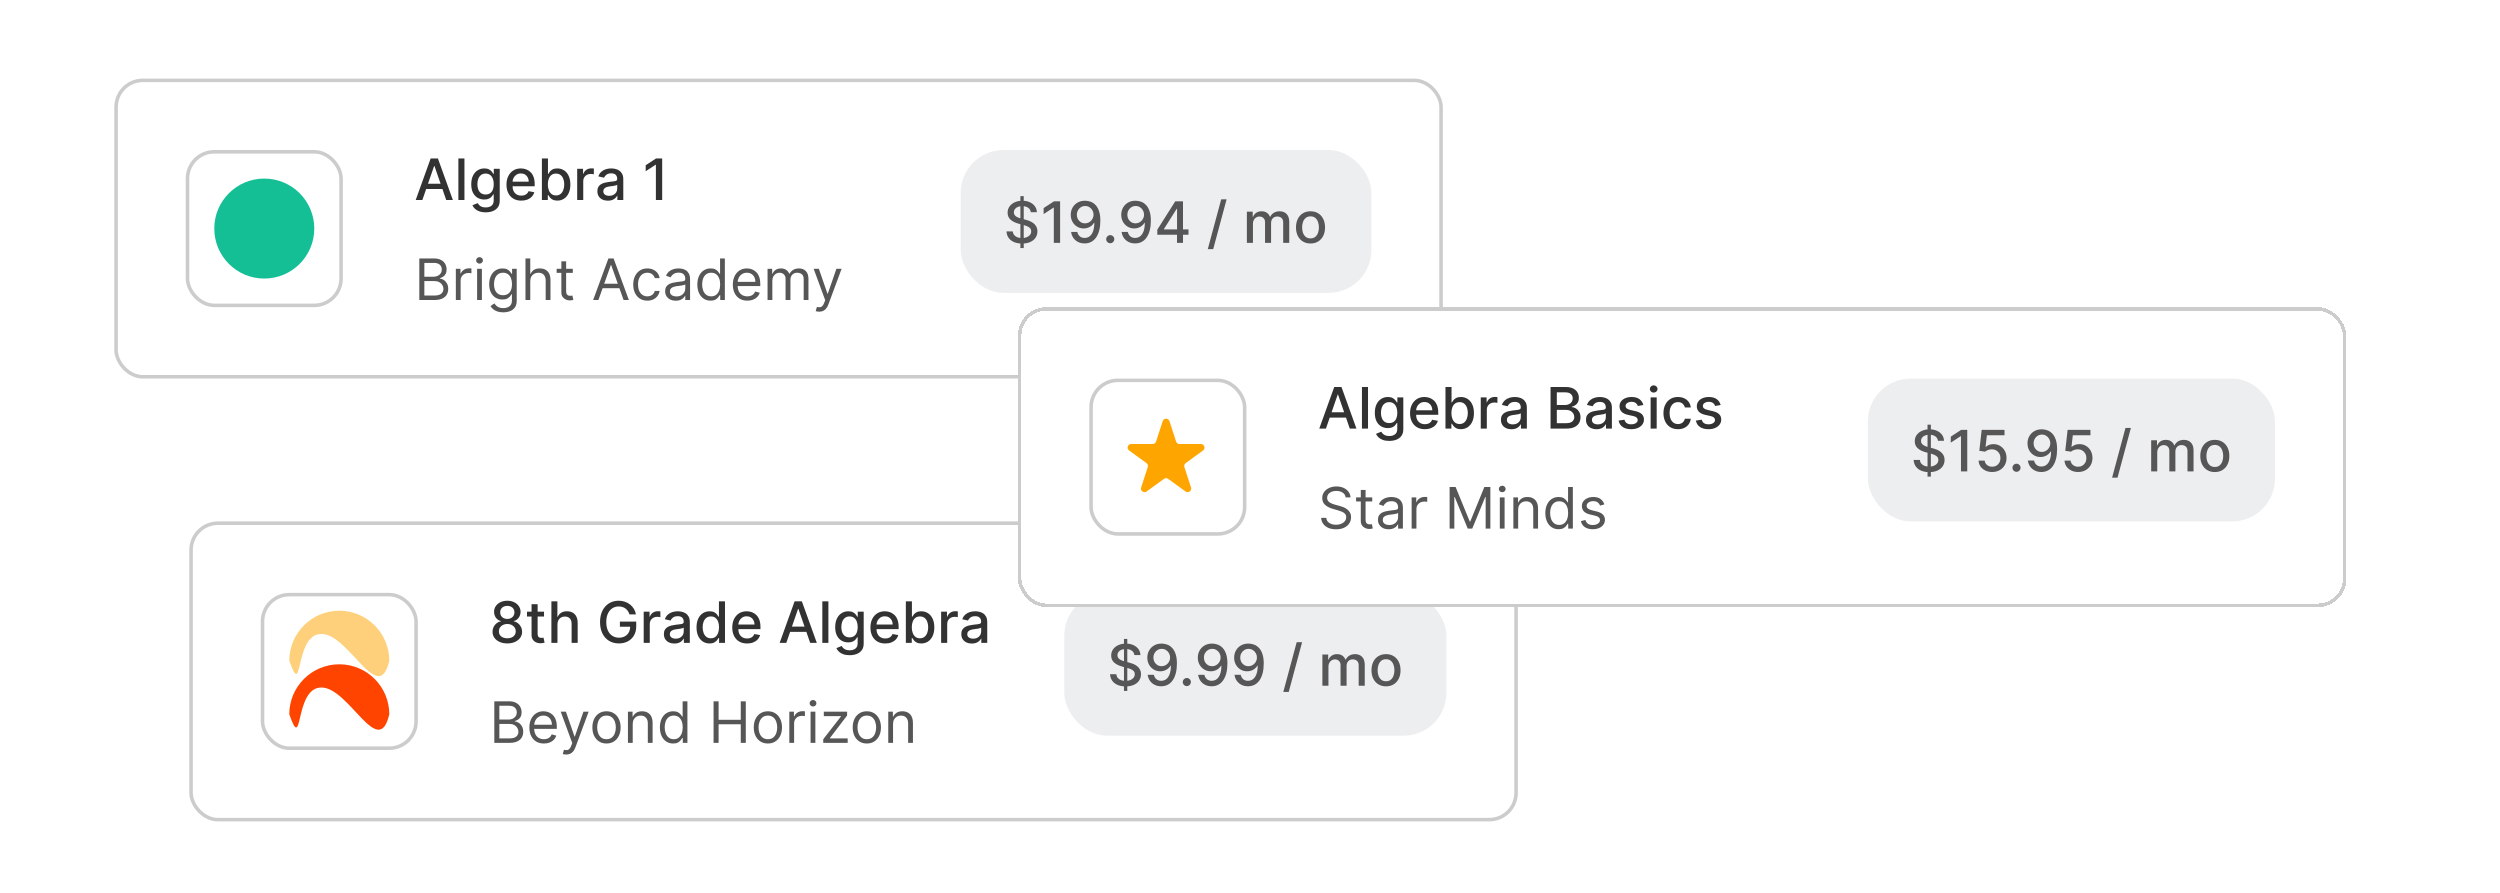 <svg xmlns="http://www.w3.org/2000/svg" fill="none" viewBox="0 0 700 250" height="250" width="700">
<rect fill="white" height="250" width="700"></rect>
<rect fill="white" rx="7.5" height="83" width="371" y="22.5" x="32.5"></rect>
<rect stroke="#CCCCCC" rx="7.5" height="83" width="371" y="22.5" x="32.5"></rect>
<rect stroke="#CCCCCC" rx="7.5" height="43" width="43" y="42.5" x="52.5"></rect>
<circle fill="#14BF96" r="14" cy="64" cx="74"></circle>
<path fill="#323232" d="M118.261 56H116.398L120.585 44.364H122.614L126.801 56H124.938L121.648 46.477H121.557L118.261 56ZM118.574 51.443H124.619V52.92H118.574V51.443ZM130.044 44.364V56H128.345V44.364H130.044ZM135.989 59.455C135.295 59.455 134.699 59.364 134.199 59.182C133.703 59 133.297 58.76 132.983 58.46C132.669 58.161 132.434 57.833 132.278 57.477L133.739 56.875C133.841 57.042 133.977 57.218 134.148 57.403C134.322 57.593 134.557 57.754 134.852 57.886C135.152 58.019 135.536 58.085 136.006 58.085C136.65 58.085 137.182 57.928 137.602 57.614C138.023 57.303 138.233 56.807 138.233 56.125V54.409H138.125C138.023 54.595 137.875 54.801 137.682 55.028C137.492 55.256 137.231 55.453 136.898 55.619C136.564 55.786 136.131 55.869 135.597 55.869C134.907 55.869 134.286 55.708 133.733 55.386C133.184 55.061 132.748 54.581 132.426 53.949C132.108 53.312 131.949 52.53 131.949 51.602C131.949 50.674 132.106 49.879 132.42 49.216C132.739 48.553 133.174 48.045 133.727 47.693C134.28 47.337 134.907 47.159 135.608 47.159C136.15 47.159 136.587 47.25 136.92 47.432C137.254 47.61 137.513 47.818 137.699 48.057C137.888 48.295 138.034 48.506 138.136 48.688H138.261V47.273H139.926V56.193C139.926 56.943 139.752 57.559 139.403 58.04C139.055 58.521 138.583 58.877 137.989 59.108C137.398 59.339 136.731 59.455 135.989 59.455ZM135.972 54.46C136.46 54.46 136.873 54.347 137.21 54.119C137.551 53.888 137.809 53.559 137.983 53.131C138.161 52.699 138.25 52.182 138.25 51.58C138.25 50.992 138.163 50.475 137.989 50.028C137.814 49.581 137.559 49.233 137.222 48.983C136.884 48.729 136.468 48.602 135.972 48.602C135.46 48.602 135.034 48.735 134.693 49C134.352 49.261 134.095 49.617 133.92 50.068C133.75 50.519 133.665 51.023 133.665 51.58C133.665 52.151 133.752 52.653 133.926 53.085C134.1 53.517 134.358 53.854 134.699 54.097C135.044 54.339 135.468 54.46 135.972 54.46ZM145.966 56.176C145.106 56.176 144.366 55.992 143.744 55.625C143.127 55.254 142.65 54.733 142.312 54.062C141.979 53.388 141.812 52.599 141.812 51.693C141.812 50.799 141.979 50.011 142.312 49.33C142.65 48.648 143.119 48.115 143.722 47.733C144.328 47.35 145.036 47.159 145.847 47.159C146.339 47.159 146.816 47.24 147.278 47.403C147.741 47.566 148.155 47.822 148.523 48.17C148.89 48.519 149.18 48.972 149.392 49.528C149.604 50.081 149.71 50.754 149.71 51.545V52.148H142.773V50.875H148.045C148.045 50.428 147.955 50.032 147.773 49.688C147.591 49.339 147.335 49.064 147.006 48.864C146.68 48.663 146.297 48.562 145.858 48.562C145.381 48.562 144.964 48.68 144.608 48.915C144.256 49.146 143.983 49.449 143.79 49.824C143.6 50.195 143.506 50.599 143.506 51.034V52.028C143.506 52.612 143.608 53.108 143.812 53.517C144.021 53.926 144.311 54.239 144.682 54.455C145.053 54.667 145.487 54.773 145.983 54.773C146.305 54.773 146.598 54.727 146.864 54.636C147.129 54.542 147.358 54.401 147.551 54.216C147.744 54.03 147.892 53.801 147.994 53.528L149.602 53.818C149.473 54.292 149.242 54.706 148.909 55.062C148.58 55.415 148.165 55.689 147.665 55.886C147.169 56.08 146.602 56.176 145.966 56.176ZM151.732 56V44.364H153.43V48.688H153.533C153.631 48.506 153.773 48.295 153.959 48.057C154.144 47.818 154.402 47.61 154.732 47.432C155.061 47.25 155.497 47.159 156.038 47.159C156.743 47.159 157.372 47.337 157.925 47.693C158.478 48.049 158.911 48.562 159.226 49.233C159.544 49.903 159.703 50.71 159.703 51.653C159.703 52.597 159.546 53.405 159.232 54.08C158.917 54.75 158.485 55.267 157.936 55.631C157.387 55.99 156.76 56.17 156.055 56.17C155.525 56.17 155.091 56.081 154.754 55.903C154.421 55.725 154.16 55.517 153.97 55.278C153.781 55.04 153.635 54.828 153.533 54.642H153.391V56H151.732ZM153.396 51.636C153.396 52.25 153.485 52.788 153.663 53.25C153.841 53.712 154.099 54.074 154.436 54.335C154.773 54.593 155.186 54.722 155.675 54.722C156.182 54.722 156.607 54.587 156.947 54.318C157.288 54.045 157.546 53.676 157.72 53.21C157.898 52.744 157.987 52.22 157.987 51.636C157.987 51.061 157.9 50.544 157.726 50.085C157.555 49.627 157.298 49.265 156.953 49C156.612 48.735 156.186 48.602 155.675 48.602C155.182 48.602 154.766 48.729 154.425 48.983C154.088 49.237 153.832 49.591 153.658 50.045C153.483 50.5 153.396 51.03 153.396 51.636ZM161.611 56V47.273H163.253V48.659H163.344C163.503 48.189 163.783 47.82 164.185 47.551C164.59 47.278 165.048 47.142 165.56 47.142C165.666 47.142 165.791 47.146 165.935 47.153C166.082 47.161 166.198 47.17 166.281 47.182V48.807C166.213 48.788 166.092 48.767 165.918 48.744C165.743 48.718 165.569 48.705 165.395 48.705C164.993 48.705 164.635 48.79 164.321 48.96C164.01 49.127 163.764 49.36 163.582 49.659C163.401 49.955 163.31 50.292 163.31 50.67V56H161.611ZM170.213 56.193C169.66 56.193 169.16 56.091 168.713 55.886C168.266 55.678 167.912 55.377 167.651 54.983C167.393 54.589 167.264 54.106 167.264 53.534C167.264 53.042 167.359 52.636 167.548 52.318C167.738 52 167.993 51.748 168.315 51.562C168.637 51.377 168.997 51.237 169.395 51.142C169.793 51.047 170.198 50.975 170.611 50.926C171.134 50.865 171.558 50.816 171.884 50.778C172.209 50.737 172.446 50.67 172.594 50.58C172.741 50.489 172.815 50.341 172.815 50.136V50.097C172.815 49.6 172.675 49.216 172.395 48.943C172.118 48.67 171.705 48.534 171.156 48.534C170.584 48.534 170.134 48.661 169.804 48.915C169.478 49.165 169.253 49.443 169.128 49.75L167.531 49.386C167.721 48.856 167.997 48.428 168.361 48.102C168.728 47.773 169.151 47.534 169.628 47.386C170.105 47.235 170.607 47.159 171.134 47.159C171.482 47.159 171.851 47.201 172.241 47.284C172.635 47.364 173.003 47.511 173.344 47.727C173.688 47.943 173.971 48.252 174.19 48.653C174.41 49.051 174.52 49.568 174.52 50.205V56H172.861V54.807H172.793C172.683 55.026 172.518 55.242 172.298 55.455C172.079 55.667 171.796 55.843 171.452 55.983C171.107 56.123 170.694 56.193 170.213 56.193ZM170.582 54.83C171.052 54.83 171.454 54.737 171.787 54.551C172.124 54.365 172.38 54.123 172.554 53.824C172.732 53.521 172.821 53.197 172.821 52.852V51.727C172.76 51.788 172.643 51.845 172.469 51.898C172.298 51.947 172.103 51.99 171.884 52.028C171.664 52.062 171.45 52.095 171.241 52.125C171.033 52.151 170.859 52.174 170.719 52.193C170.389 52.235 170.088 52.305 169.815 52.403C169.546 52.502 169.33 52.644 169.168 52.83C169.009 53.011 168.929 53.254 168.929 53.557C168.929 53.977 169.084 54.295 169.395 54.511C169.705 54.724 170.101 54.83 170.582 54.83ZM185.409 44.364V56H183.648V46.125H183.58L180.795 47.943V46.261L183.699 44.364H185.409Z"></path>
<path fill="#565656" d="M117.409 84V72.364H121.477C122.288 72.364 122.956 72.504 123.483 72.784C124.009 73.061 124.402 73.434 124.659 73.903C124.917 74.369 125.045 74.886 125.045 75.454C125.045 75.954 124.956 76.367 124.778 76.693C124.604 77.019 124.373 77.276 124.085 77.466C123.801 77.655 123.492 77.796 123.159 77.886V78C123.515 78.023 123.873 78.148 124.233 78.375C124.593 78.602 124.894 78.928 125.136 79.352C125.379 79.776 125.5 80.296 125.5 80.909C125.5 81.492 125.367 82.017 125.102 82.483C124.837 82.949 124.419 83.318 123.847 83.591C123.275 83.864 122.53 84 121.614 84H117.409ZM118.818 82.75H121.614C122.534 82.75 123.188 82.572 123.574 82.216C123.964 81.856 124.159 81.421 124.159 80.909C124.159 80.515 124.059 80.151 123.858 79.818C123.657 79.481 123.371 79.212 123 79.011C122.629 78.807 122.189 78.704 121.682 78.704H118.818V82.75ZM118.818 77.477H121.432C121.856 77.477 122.239 77.394 122.58 77.227C122.924 77.061 123.197 76.826 123.398 76.523C123.602 76.22 123.705 75.864 123.705 75.454C123.705 74.943 123.527 74.51 123.17 74.153C122.814 73.794 122.25 73.614 121.477 73.614H118.818V77.477ZM127.634 84V75.273H128.929V76.591H129.02C129.179 76.159 129.467 75.809 129.884 75.54C130.3 75.271 130.77 75.136 131.293 75.136C131.391 75.136 131.514 75.138 131.662 75.142C131.81 75.146 131.921 75.151 131.997 75.159V76.523C131.952 76.511 131.848 76.494 131.685 76.472C131.526 76.445 131.357 76.432 131.179 76.432C130.755 76.432 130.376 76.521 130.043 76.699C129.713 76.873 129.452 77.115 129.259 77.426C129.069 77.733 128.974 78.083 128.974 78.477V84H127.634ZM133.587 84V75.273H134.928V84H133.587ZM134.268 73.818C134.007 73.818 133.782 73.729 133.592 73.551C133.407 73.373 133.314 73.159 133.314 72.909C133.314 72.659 133.407 72.445 133.592 72.267C133.782 72.089 134.007 72 134.268 72C134.53 72 134.753 72.089 134.939 72.267C135.128 72.445 135.223 72.659 135.223 72.909C135.223 73.159 135.128 73.373 134.939 73.551C134.753 73.729 134.53 73.818 134.268 73.818ZM140.906 87.454C140.259 87.454 139.702 87.371 139.236 87.204C138.77 87.042 138.382 86.826 138.071 86.557C137.764 86.292 137.52 86.008 137.338 85.704L138.406 84.954C138.527 85.114 138.681 85.296 138.866 85.5C139.052 85.708 139.306 85.888 139.628 86.04C139.954 86.195 140.38 86.273 140.906 86.273C141.611 86.273 142.192 86.102 142.651 85.761C143.109 85.421 143.338 84.886 143.338 84.159V82.386H143.224C143.126 82.546 142.986 82.742 142.804 82.977C142.626 83.208 142.368 83.415 142.031 83.597C141.698 83.775 141.247 83.864 140.679 83.864C139.974 83.864 139.342 83.697 138.781 83.364C138.224 83.03 137.783 82.546 137.457 81.909C137.135 81.273 136.974 80.5 136.974 79.591C136.974 78.697 137.132 77.919 137.446 77.256C137.76 76.589 138.198 76.074 138.759 75.71C139.319 75.343 139.967 75.159 140.702 75.159C141.27 75.159 141.721 75.254 142.054 75.443C142.391 75.629 142.649 75.841 142.827 76.079C143.009 76.314 143.149 76.508 143.247 76.659H143.384V75.273H144.679V84.25C144.679 85 144.509 85.61 144.168 86.079C143.83 86.553 143.376 86.9 142.804 87.119C142.236 87.343 141.603 87.454 140.906 87.454ZM140.861 82.659C141.399 82.659 141.853 82.536 142.224 82.29C142.596 82.044 142.878 81.689 143.071 81.227C143.264 80.765 143.361 80.212 143.361 79.568C143.361 78.939 143.266 78.385 143.077 77.903C142.887 77.422 142.607 77.046 142.236 76.773C141.865 76.5 141.406 76.364 140.861 76.364C140.293 76.364 139.819 76.508 139.44 76.796C139.065 77.083 138.783 77.47 138.594 77.954C138.408 78.439 138.315 78.977 138.315 79.568C138.315 80.174 138.41 80.71 138.599 81.176C138.793 81.638 139.077 82.002 139.452 82.267C139.83 82.528 140.3 82.659 140.861 82.659ZM148.474 78.75V84H147.134V72.364H148.474V76.636H148.588C148.793 76.186 149.099 75.828 149.509 75.562C149.921 75.294 150.471 75.159 151.156 75.159C151.751 75.159 152.272 75.278 152.719 75.517C153.166 75.752 153.512 76.114 153.759 76.602C154.009 77.087 154.134 77.704 154.134 78.454V84H152.793V78.546C152.793 77.852 152.613 77.316 152.253 76.938C151.897 76.555 151.402 76.364 150.77 76.364C150.33 76.364 149.937 76.456 149.588 76.642C149.243 76.828 148.971 77.099 148.77 77.454C148.573 77.811 148.474 78.242 148.474 78.75ZM160.382 75.273V76.409H155.859V75.273H160.382ZM157.178 73.182H158.518V81.5C158.518 81.879 158.573 82.163 158.683 82.352C158.797 82.538 158.941 82.663 159.115 82.727C159.293 82.788 159.481 82.818 159.678 82.818C159.825 82.818 159.946 82.811 160.041 82.796C160.136 82.776 160.212 82.761 160.268 82.75L160.541 83.954C160.45 83.989 160.323 84.023 160.161 84.057C159.998 84.095 159.791 84.114 159.541 84.114C159.162 84.114 158.791 84.032 158.428 83.869C158.068 83.706 157.768 83.458 157.53 83.125C157.295 82.792 157.178 82.371 157.178 81.864V73.182ZM167.558 84H166.081L170.354 72.364H171.808L176.081 84H174.604L171.126 74.204H171.036L167.558 84ZM168.104 79.454H174.058V80.704H168.104V79.454ZM181.257 84.182C180.439 84.182 179.734 83.989 179.143 83.602C178.553 83.216 178.098 82.684 177.78 82.006C177.462 81.328 177.303 80.553 177.303 79.682C177.303 78.796 177.465 78.013 177.791 77.335C178.121 76.653 178.579 76.121 179.166 75.739C179.757 75.352 180.446 75.159 181.234 75.159C181.848 75.159 182.401 75.273 182.893 75.5C183.386 75.727 183.789 76.046 184.104 76.454C184.418 76.864 184.613 77.341 184.689 77.886H183.348C183.246 77.489 183.018 77.136 182.666 76.829C182.318 76.519 181.848 76.364 181.257 76.364C180.734 76.364 180.276 76.5 179.882 76.773C179.492 77.042 179.187 77.422 178.967 77.915C178.751 78.403 178.643 78.977 178.643 79.636C178.643 80.311 178.75 80.898 178.962 81.398C179.178 81.898 179.481 82.286 179.871 82.562C180.265 82.839 180.727 82.977 181.257 82.977C181.606 82.977 181.922 82.917 182.206 82.796C182.49 82.674 182.731 82.5 182.928 82.273C183.125 82.046 183.265 81.773 183.348 81.454H184.689C184.613 81.97 184.426 82.434 184.126 82.847C183.831 83.256 183.439 83.581 182.95 83.824C182.465 84.062 181.901 84.182 181.257 84.182ZM189.217 84.204C188.664 84.204 188.162 84.1 187.712 83.892C187.261 83.68 186.903 83.375 186.638 82.977C186.373 82.576 186.24 82.091 186.24 81.523C186.24 81.023 186.339 80.617 186.536 80.307C186.732 79.992 186.996 79.746 187.325 79.568C187.655 79.39 188.018 79.258 188.416 79.171C188.818 79.079 189.221 79.008 189.626 78.954C190.157 78.886 190.587 78.835 190.916 78.801C191.25 78.763 191.492 78.701 191.643 78.614C191.799 78.526 191.876 78.375 191.876 78.159V78.114C191.876 77.553 191.723 77.117 191.416 76.807C191.113 76.496 190.653 76.341 190.036 76.341C189.395 76.341 188.893 76.481 188.53 76.761C188.166 77.042 187.911 77.341 187.763 77.659L186.49 77.204C186.717 76.674 187.02 76.261 187.399 75.966C187.782 75.667 188.198 75.458 188.649 75.341C189.104 75.22 189.551 75.159 189.99 75.159C190.27 75.159 190.592 75.193 190.956 75.261C191.323 75.326 191.678 75.46 192.018 75.665C192.363 75.869 192.649 76.178 192.876 76.591C193.104 77.004 193.217 77.557 193.217 78.25V84H191.876V82.818H191.808C191.717 83.008 191.566 83.21 191.354 83.426C191.142 83.642 190.859 83.826 190.507 83.977C190.155 84.129 189.725 84.204 189.217 84.204ZM189.422 83C189.952 83 190.399 82.896 190.763 82.688C191.13 82.479 191.407 82.21 191.592 81.881C191.782 81.551 191.876 81.204 191.876 80.841V79.614C191.82 79.682 191.695 79.744 191.501 79.801C191.312 79.854 191.092 79.901 190.842 79.943C190.596 79.981 190.356 80.015 190.121 80.046C189.89 80.072 189.702 80.095 189.558 80.114C189.21 80.159 188.884 80.233 188.581 80.335C188.282 80.434 188.039 80.583 187.854 80.784C187.672 80.981 187.581 81.25 187.581 81.591C187.581 82.057 187.753 82.409 188.098 82.648C188.446 82.883 188.888 83 189.422 83ZM198.96 84.182C198.233 84.182 197.591 83.998 197.034 83.631C196.477 83.26 196.042 82.737 195.727 82.062C195.413 81.385 195.256 80.583 195.256 79.659C195.256 78.742 195.413 77.947 195.727 77.273C196.042 76.599 196.479 76.078 197.04 75.71C197.6 75.343 198.248 75.159 198.983 75.159C199.551 75.159 200 75.254 200.33 75.443C200.663 75.629 200.917 75.841 201.091 76.079C201.269 76.314 201.407 76.508 201.506 76.659H201.619V72.364H202.96V84H201.665V82.659H201.506C201.407 82.818 201.267 83.019 201.085 83.261C200.903 83.5 200.644 83.714 200.307 83.903C199.97 84.089 199.521 84.182 198.96 84.182ZM199.142 82.977C199.68 82.977 200.134 82.837 200.506 82.557C200.877 82.273 201.159 81.881 201.352 81.381C201.545 80.877 201.642 80.296 201.642 79.636C201.642 78.985 201.547 78.415 201.358 77.926C201.169 77.434 200.888 77.051 200.517 76.778C200.146 76.502 199.688 76.364 199.142 76.364C198.574 76.364 198.1 76.51 197.722 76.801C197.347 77.089 197.064 77.481 196.875 77.977C196.689 78.47 196.597 79.023 196.597 79.636C196.597 80.258 196.691 80.822 196.881 81.329C197.074 81.833 197.358 82.235 197.733 82.534C198.112 82.829 198.581 82.977 199.142 82.977ZM209.261 84.182C208.42 84.182 207.695 83.996 207.085 83.625C206.479 83.25 206.011 82.727 205.682 82.057C205.356 81.383 205.193 80.599 205.193 79.704C205.193 78.811 205.356 78.023 205.682 77.341C206.011 76.655 206.47 76.121 207.057 75.739C207.648 75.352 208.337 75.159 209.125 75.159C209.58 75.159 210.028 75.235 210.472 75.386C210.915 75.538 211.318 75.784 211.682 76.125C212.045 76.462 212.335 76.909 212.551 77.466C212.767 78.023 212.875 78.708 212.875 79.523V80.091H206.148V78.932H211.511C211.511 78.439 211.413 78 211.216 77.614C211.023 77.227 210.746 76.922 210.386 76.699C210.03 76.475 209.61 76.364 209.125 76.364C208.591 76.364 208.129 76.496 207.739 76.761C207.352 77.023 207.055 77.364 206.847 77.784C206.638 78.204 206.534 78.655 206.534 79.136V79.909C206.534 80.568 206.648 81.127 206.875 81.585C207.106 82.04 207.426 82.386 207.835 82.625C208.244 82.86 208.72 82.977 209.261 82.977C209.614 82.977 209.932 82.928 210.216 82.829C210.504 82.727 210.752 82.576 210.96 82.375C211.169 82.171 211.33 81.917 211.443 81.614L212.739 81.977C212.602 82.417 212.373 82.803 212.051 83.136C211.729 83.466 211.331 83.724 210.858 83.909C210.384 84.091 209.852 84.182 209.261 84.182ZM214.915 84V75.273H216.21V76.636H216.324C216.506 76.171 216.799 75.809 217.205 75.551C217.61 75.29 218.097 75.159 218.665 75.159C219.241 75.159 219.72 75.29 220.102 75.551C220.489 75.809 220.79 76.171 221.006 76.636H221.097C221.32 76.186 221.655 75.828 222.102 75.562C222.549 75.294 223.085 75.159 223.71 75.159C224.491 75.159 225.129 75.403 225.625 75.892C226.121 76.377 226.369 77.133 226.369 78.159V84H225.028V78.159C225.028 77.515 224.852 77.055 224.5 76.778C224.148 76.502 223.733 76.364 223.256 76.364C222.642 76.364 222.167 76.549 221.83 76.921C221.492 77.288 221.324 77.754 221.324 78.318V84H219.96V78.023C219.96 77.526 219.799 77.127 219.477 76.824C219.155 76.517 218.741 76.364 218.233 76.364C217.884 76.364 217.559 76.456 217.256 76.642C216.956 76.828 216.714 77.085 216.528 77.415C216.347 77.74 216.256 78.117 216.256 78.546V84H214.915ZM229.372 87.273C229.145 87.273 228.942 87.254 228.764 87.216C228.586 87.182 228.463 87.148 228.395 87.114L228.736 85.932C229.062 86.015 229.349 86.046 229.599 86.023C229.849 86 230.071 85.888 230.264 85.688C230.461 85.49 230.641 85.171 230.804 84.727L231.054 84.046L227.827 75.273H229.281L231.69 82.227H231.781L234.19 75.273H235.645L231.94 85.273C231.774 85.724 231.567 86.097 231.321 86.392C231.075 86.691 230.789 86.913 230.463 87.057C230.141 87.201 229.777 87.273 229.372 87.273Z"></path>
<rect fill="#EDEEF0" rx="12" height="40" width="115" y="42" x="269"></rect>
<path fill="#565656" d="M285.71 69.454V54.909H286.642V69.454H285.71ZM288.625 59.42C288.564 58.883 288.314 58.466 287.875 58.17C287.436 57.871 286.883 57.722 286.216 57.722C285.739 57.722 285.326 57.797 284.977 57.949C284.629 58.097 284.358 58.301 284.165 58.562C283.975 58.82 283.881 59.114 283.881 59.443C283.881 59.72 283.945 59.958 284.074 60.159C284.206 60.36 284.379 60.528 284.591 60.665C284.807 60.797 285.038 60.909 285.284 61C285.53 61.087 285.767 61.159 285.994 61.216L287.131 61.511C287.502 61.602 287.883 61.725 288.273 61.881C288.663 62.036 289.025 62.24 289.358 62.494C289.691 62.748 289.96 63.062 290.165 63.438C290.373 63.812 290.477 64.261 290.477 64.784C290.477 65.443 290.307 66.028 289.966 66.54C289.629 67.051 289.138 67.454 288.494 67.75C287.854 68.046 287.08 68.193 286.17 68.193C285.299 68.193 284.545 68.055 283.909 67.778C283.273 67.502 282.775 67.11 282.415 66.602C282.055 66.091 281.856 65.485 281.818 64.784H283.58C283.614 65.204 283.75 65.555 283.989 65.835C284.231 66.112 284.54 66.318 284.915 66.454C285.294 66.587 285.708 66.653 286.159 66.653C286.655 66.653 287.097 66.576 287.483 66.421C287.873 66.261 288.18 66.042 288.403 65.761C288.627 65.477 288.739 65.146 288.739 64.767C288.739 64.422 288.64 64.14 288.443 63.92C288.25 63.701 287.987 63.519 287.653 63.375C287.324 63.231 286.951 63.104 286.534 62.994L285.159 62.619C284.227 62.365 283.489 61.992 282.943 61.5C282.402 61.008 282.131 60.356 282.131 59.545C282.131 58.875 282.313 58.29 282.676 57.79C283.04 57.29 283.532 56.901 284.153 56.625C284.775 56.345 285.475 56.205 286.256 56.205C287.044 56.205 287.739 56.343 288.341 56.619C288.947 56.896 289.424 57.276 289.773 57.761C290.121 58.242 290.303 58.795 290.318 59.42H288.625ZM296.831 56.364V68H295.07V58.125H295.001L292.217 59.943V58.261L295.121 56.364H296.831ZM303.848 56.205C304.367 56.208 304.878 56.303 305.382 56.489C305.886 56.674 306.34 56.977 306.746 57.398C307.155 57.818 307.481 58.386 307.723 59.102C307.969 59.814 308.094 60.701 308.098 61.761C308.098 62.78 307.996 63.688 307.791 64.483C307.587 65.275 307.293 65.943 306.911 66.489C306.532 67.034 306.071 67.449 305.53 67.733C304.988 68.017 304.378 68.159 303.7 68.159C303.007 68.159 302.392 68.023 301.854 67.75C301.316 67.477 300.878 67.1 300.541 66.619C300.204 66.135 299.994 65.578 299.911 64.949H301.643C301.757 65.449 301.988 65.854 302.337 66.165C302.689 66.472 303.143 66.625 303.7 66.625C304.553 66.625 305.217 66.254 305.695 65.511C306.172 64.765 306.412 63.724 306.416 62.386H306.325C306.128 62.712 305.882 62.992 305.587 63.227C305.295 63.462 304.967 63.644 304.604 63.773C304.24 63.901 303.852 63.966 303.439 63.966C302.768 63.966 302.159 63.801 301.609 63.472C301.06 63.142 300.623 62.689 300.297 62.114C299.971 61.538 299.808 60.881 299.808 60.142C299.808 59.407 299.975 58.74 300.308 58.142C300.645 57.544 301.115 57.07 301.717 56.722C302.323 56.369 303.034 56.197 303.848 56.205ZM303.854 57.682C303.411 57.682 303.011 57.792 302.655 58.011C302.303 58.227 302.024 58.521 301.82 58.892C301.615 59.26 301.513 59.669 301.513 60.119C301.513 60.57 301.611 60.979 301.808 61.347C302.009 61.71 302.282 62 302.626 62.216C302.975 62.428 303.373 62.534 303.82 62.534C304.153 62.534 304.464 62.47 304.751 62.341C305.039 62.212 305.291 62.034 305.507 61.807C305.723 61.576 305.892 61.314 306.013 61.023C306.134 60.731 306.195 60.424 306.195 60.102C306.195 59.674 306.092 59.276 305.888 58.909C305.687 58.542 305.411 58.246 305.058 58.023C304.706 57.795 304.304 57.682 303.854 57.682ZM310.871 68.108C310.56 68.108 310.293 67.998 310.07 67.778C309.846 67.555 309.734 67.286 309.734 66.972C309.734 66.661 309.846 66.396 310.07 66.176C310.293 65.953 310.56 65.841 310.871 65.841C311.181 65.841 311.448 65.953 311.672 66.176C311.895 66.396 312.007 66.661 312.007 66.972C312.007 67.18 311.954 67.371 311.848 67.546C311.746 67.716 311.609 67.852 311.439 67.954C311.268 68.057 311.079 68.108 310.871 68.108ZM317.989 56.205C318.508 56.208 319.019 56.303 319.523 56.489C320.027 56.674 320.481 56.977 320.886 57.398C321.295 57.818 321.621 58.386 321.864 59.102C322.11 59.814 322.235 60.701 322.239 61.761C322.239 62.78 322.136 63.688 321.932 64.483C321.727 65.275 321.434 65.943 321.051 66.489C320.672 67.034 320.212 67.449 319.67 67.733C319.129 68.017 318.519 68.159 317.841 68.159C317.148 68.159 316.532 68.023 315.994 67.75C315.456 67.477 315.019 67.1 314.682 66.619C314.345 66.135 314.134 65.578 314.051 64.949H315.784C315.898 65.449 316.129 65.854 316.477 66.165C316.83 66.472 317.284 66.625 317.841 66.625C318.693 66.625 319.358 66.254 319.835 65.511C320.313 64.765 320.553 63.724 320.557 62.386H320.466C320.269 62.712 320.023 62.992 319.727 63.227C319.436 63.462 319.108 63.644 318.744 63.773C318.381 63.901 317.992 63.966 317.58 63.966C316.909 63.966 316.299 63.801 315.75 63.472C315.201 63.142 314.763 62.689 314.438 62.114C314.112 61.538 313.949 60.881 313.949 60.142C313.949 59.407 314.116 58.74 314.449 58.142C314.786 57.544 315.256 57.07 315.858 56.722C316.464 56.369 317.174 56.197 317.989 56.205ZM317.994 57.682C317.551 57.682 317.152 57.792 316.795 58.011C316.443 58.227 316.165 58.521 315.96 58.892C315.756 59.26 315.653 59.669 315.653 60.119C315.653 60.57 315.752 60.979 315.949 61.347C316.15 61.71 316.422 62 316.767 62.216C317.116 62.428 317.513 62.534 317.96 62.534C318.294 62.534 318.604 62.47 318.892 62.341C319.18 62.212 319.432 62.034 319.648 61.807C319.864 61.576 320.032 61.314 320.153 61.023C320.275 60.731 320.335 60.424 320.335 60.102C320.335 59.674 320.233 59.276 320.028 58.909C319.828 58.542 319.551 58.246 319.199 58.023C318.847 57.795 318.445 57.682 317.994 57.682ZM324.047 65.727V64.307L329.075 56.364H330.195V58.455H329.484L325.888 64.148V64.239H332.78V65.727H324.047ZM329.564 68V65.296L329.575 64.648V56.364H331.24V68H329.564ZM343.449 55.818L339.699 69.75H338.182L341.932 55.818H343.449ZM349.126 68V59.273H350.757V60.693H350.865C351.047 60.212 351.344 59.837 351.757 59.568C352.17 59.295 352.664 59.159 353.24 59.159C353.823 59.159 354.312 59.295 354.706 59.568C355.104 59.841 355.397 60.216 355.587 60.693H355.678C355.886 60.227 356.217 59.856 356.672 59.58C357.126 59.299 357.668 59.159 358.297 59.159C359.089 59.159 359.734 59.407 360.234 59.903C360.738 60.4 360.99 61.148 360.99 62.148V68H359.291V62.307C359.291 61.716 359.13 61.288 358.808 61.023C358.486 60.758 358.102 60.625 357.655 60.625C357.102 60.625 356.672 60.795 356.365 61.136C356.058 61.474 355.905 61.907 355.905 62.438V68H354.212V62.199C354.212 61.725 354.064 61.345 353.768 61.057C353.473 60.769 353.089 60.625 352.615 60.625C352.293 60.625 351.996 60.71 351.723 60.881C351.454 61.047 351.236 61.28 351.07 61.58C350.907 61.879 350.825 62.225 350.825 62.619V68H349.126ZM366.943 68.176C366.125 68.176 365.411 67.989 364.801 67.614C364.191 67.239 363.718 66.714 363.381 66.04C363.044 65.365 362.875 64.578 362.875 63.676C362.875 62.771 363.044 61.979 363.381 61.301C363.718 60.623 364.191 60.097 364.801 59.722C365.411 59.347 366.125 59.159 366.943 59.159C367.761 59.159 368.475 59.347 369.085 59.722C369.695 60.097 370.169 60.623 370.506 61.301C370.843 61.979 371.011 62.771 371.011 63.676C371.011 64.578 370.843 65.365 370.506 66.04C370.169 66.714 369.695 67.239 369.085 67.614C368.475 67.989 367.761 68.176 366.943 68.176ZM366.949 66.75C367.479 66.75 367.919 66.61 368.267 66.329C368.616 66.049 368.873 65.676 369.04 65.21C369.21 64.744 369.295 64.231 369.295 63.67C369.295 63.114 369.21 62.602 369.04 62.136C368.873 61.667 368.616 61.29 368.267 61.006C367.919 60.722 367.479 60.58 366.949 60.58C366.415 60.58 365.972 60.722 365.619 61.006C365.271 61.29 365.011 61.667 364.841 62.136C364.674 62.602 364.591 63.114 364.591 63.67C364.591 64.231 364.674 64.744 364.841 65.21C365.011 65.676 365.271 66.049 365.619 66.329C365.972 66.61 366.415 66.75 366.949 66.75Z"></path>
<rect fill="white" rx="7.5" height="83" width="371" y="146.5" x="53.5"></rect>
<rect stroke="#CCCCCC" rx="7.5" height="83" width="371" y="146.5" x="53.5"></rect>
<rect stroke="#CCCCCC" rx="7.5" height="43" width="43" y="166.5" x="73.5"></rect>
<path fill="#FFD07B" d="M109 185C106 198 97.732 177.5 90 177.5C82.268 177.5 85 196.5 81 185C81 177.268 87.268 171 95 171C102.732 171 109 177.268 109 185Z"></path>
<path fill="#FF4400" d="M109 200C106 213 97.732 192.5 90 192.5C82.268 192.5 85 211.5 81 200C81 192.268 87.268 186 95 186C102.732 186 109 192.268 109 200Z"></path>
<path fill="#323232" d="M142.051 180.159C141.237 180.159 140.517 180.019 139.892 179.739C139.271 179.458 138.784 179.072 138.432 178.58C138.08 178.087 137.905 177.527 137.909 176.898C137.905 176.405 138.006 175.953 138.21 175.54C138.419 175.123 138.701 174.777 139.057 174.5C139.413 174.22 139.811 174.042 140.25 173.966V173.898C139.67 173.758 139.206 173.447 138.858 172.966C138.509 172.485 138.337 171.932 138.341 171.307C138.337 170.712 138.494 170.182 138.812 169.716C139.134 169.246 139.576 168.877 140.136 168.608C140.697 168.339 141.335 168.205 142.051 168.205C142.759 168.205 143.392 168.341 143.949 168.614C144.509 168.883 144.951 169.252 145.273 169.722C145.595 170.187 145.758 170.716 145.761 171.307C145.758 171.932 145.58 172.485 145.227 172.966C144.875 173.447 144.417 173.758 143.852 173.898V173.966C144.288 174.042 144.68 174.22 145.028 174.5C145.381 174.777 145.661 175.123 145.869 175.54C146.081 175.953 146.189 176.405 146.193 176.898C146.189 177.527 146.011 178.087 145.659 178.58C145.307 179.072 144.818 179.458 144.193 179.739C143.572 180.019 142.858 180.159 142.051 180.159ZM142.051 178.722C142.532 178.722 142.949 178.642 143.301 178.483C143.653 178.32 143.926 178.095 144.119 177.807C144.313 177.515 144.411 177.174 144.415 176.784C144.411 176.379 144.305 176.021 144.097 175.71C143.892 175.4 143.614 175.155 143.261 174.977C142.909 174.799 142.506 174.71 142.051 174.71C141.593 174.71 141.186 174.799 140.83 174.977C140.473 175.155 140.193 175.4 139.989 175.71C139.784 176.021 139.684 176.379 139.688 176.784C139.684 177.174 139.777 177.515 139.966 177.807C140.159 178.095 140.434 178.32 140.79 178.483C141.146 178.642 141.566 178.722 142.051 178.722ZM142.051 173.307C142.438 173.307 142.78 173.229 143.08 173.074C143.379 172.919 143.614 172.703 143.784 172.426C143.958 172.15 144.047 171.826 144.051 171.455C144.047 171.091 143.96 170.773 143.79 170.5C143.623 170.227 143.39 170.017 143.091 169.869C142.792 169.718 142.445 169.642 142.051 169.642C141.65 169.642 141.297 169.718 140.994 169.869C140.695 170.017 140.462 170.227 140.295 170.5C140.129 170.773 140.047 171.091 140.051 171.455C140.047 171.826 140.131 172.15 140.301 172.426C140.472 172.703 140.706 172.919 141.006 173.074C141.309 173.229 141.657 173.307 142.051 173.307ZM152.325 171.273V172.636H147.558V171.273H152.325ZM148.837 169.182H150.536V177.438C150.536 177.767 150.585 178.015 150.683 178.182C150.782 178.345 150.909 178.456 151.064 178.517C151.223 178.574 151.395 178.602 151.581 178.602C151.717 178.602 151.837 178.593 151.939 178.574C152.041 178.555 152.121 178.54 152.178 178.528L152.484 179.932C152.386 179.97 152.246 180.008 152.064 180.045C151.882 180.087 151.655 180.11 151.382 180.114C150.935 180.121 150.518 180.042 150.132 179.875C149.746 179.708 149.433 179.451 149.195 179.102C148.956 178.754 148.837 178.316 148.837 177.79V169.182ZM156.091 174.818V180H154.392V168.364H156.068V172.693H156.176C156.381 172.223 156.693 171.85 157.114 171.574C157.534 171.297 158.083 171.159 158.761 171.159C159.36 171.159 159.883 171.282 160.33 171.528C160.78 171.775 161.129 172.142 161.375 172.631C161.625 173.116 161.75 173.722 161.75 174.449V180H160.051V174.653C160.051 174.013 159.886 173.517 159.557 173.165C159.227 172.809 158.769 172.631 158.182 172.631C157.78 172.631 157.42 172.716 157.102 172.886C156.788 173.057 156.54 173.307 156.358 173.636C156.18 173.962 156.091 174.356 156.091 174.818ZM176.263 172.04C176.153 171.695 176.005 171.386 175.82 171.114C175.638 170.837 175.42 170.602 175.166 170.409C174.912 170.212 174.623 170.062 174.297 169.96C173.975 169.858 173.621 169.807 173.234 169.807C172.579 169.807 171.988 169.975 171.462 170.312C170.935 170.65 170.518 171.144 170.212 171.795C169.909 172.443 169.757 173.237 169.757 174.176C169.757 175.119 169.911 175.917 170.217 176.568C170.524 177.22 170.945 177.714 171.479 178.051C172.013 178.388 172.621 178.557 173.303 178.557C173.935 178.557 174.486 178.428 174.956 178.17C175.429 177.913 175.795 177.549 176.053 177.08C176.314 176.606 176.445 176.049 176.445 175.409L176.899 175.494H173.57V174.045H178.143V175.369C178.143 176.347 177.935 177.195 177.518 177.915C177.106 178.631 176.534 179.184 175.803 179.574C175.075 179.964 174.242 180.159 173.303 180.159C172.25 180.159 171.325 179.917 170.53 179.432C169.738 178.947 169.121 178.259 168.678 177.369C168.234 176.475 168.013 175.415 168.013 174.188C168.013 173.259 168.142 172.426 168.399 171.688C168.657 170.949 169.018 170.322 169.484 169.807C169.954 169.288 170.505 168.892 171.138 168.619C171.774 168.343 172.469 168.205 173.223 168.205C173.852 168.205 174.437 168.297 174.979 168.483C175.524 168.669 176.009 168.932 176.433 169.273C176.861 169.614 177.215 170.019 177.496 170.489C177.776 170.955 177.965 171.472 178.064 172.04H176.263ZM180.236 180V171.273H181.878V172.659H181.969C182.128 172.189 182.408 171.82 182.81 171.551C183.215 171.278 183.673 171.142 184.185 171.142C184.291 171.142 184.416 171.146 184.56 171.153C184.707 171.161 184.823 171.17 184.906 171.182V172.807C184.838 172.788 184.717 172.767 184.543 172.744C184.368 172.718 184.194 172.705 184.02 172.705C183.618 172.705 183.26 172.79 182.946 172.96C182.635 173.127 182.389 173.36 182.207 173.659C182.026 173.955 181.935 174.292 181.935 174.67V180H180.236ZM188.838 180.193C188.285 180.193 187.785 180.091 187.338 179.886C186.891 179.678 186.537 179.377 186.276 178.983C186.018 178.589 185.889 178.106 185.889 177.534C185.889 177.042 185.984 176.636 186.173 176.318C186.363 176 186.618 175.748 186.94 175.562C187.262 175.377 187.622 175.237 188.02 175.142C188.418 175.047 188.823 174.975 189.236 174.926C189.759 174.866 190.183 174.816 190.509 174.778C190.834 174.737 191.071 174.67 191.219 174.58C191.366 174.489 191.44 174.341 191.44 174.136V174.097C191.44 173.6 191.3 173.216 191.02 172.943C190.743 172.67 190.33 172.534 189.781 172.534C189.209 172.534 188.759 172.661 188.429 172.915C188.103 173.165 187.878 173.443 187.753 173.75L186.156 173.386C186.346 172.856 186.622 172.428 186.986 172.102C187.353 171.773 187.776 171.534 188.253 171.386C188.73 171.235 189.232 171.159 189.759 171.159C190.107 171.159 190.476 171.201 190.866 171.284C191.26 171.364 191.628 171.511 191.969 171.727C192.313 171.943 192.596 172.252 192.815 172.653C193.035 173.051 193.145 173.568 193.145 174.205V180H191.486V178.807H191.418C191.308 179.027 191.143 179.242 190.923 179.455C190.704 179.667 190.421 179.843 190.077 179.983C189.732 180.123 189.319 180.193 188.838 180.193ZM189.207 178.83C189.677 178.83 190.079 178.737 190.412 178.551C190.749 178.366 191.005 178.123 191.179 177.824C191.357 177.521 191.446 177.197 191.446 176.852V175.727C191.385 175.788 191.268 175.845 191.094 175.898C190.923 175.947 190.728 175.991 190.509 176.028C190.289 176.062 190.075 176.095 189.866 176.125C189.658 176.152 189.484 176.174 189.344 176.193C189.014 176.235 188.713 176.305 188.44 176.403C188.171 176.502 187.955 176.644 187.793 176.83C187.634 177.011 187.554 177.254 187.554 177.557C187.554 177.977 187.709 178.295 188.02 178.511C188.33 178.723 188.726 178.83 189.207 178.83ZM198.675 180.17C197.97 180.17 197.341 179.991 196.788 179.631C196.239 179.267 195.807 178.75 195.493 178.08C195.182 177.405 195.027 176.597 195.027 175.653C195.027 174.71 195.184 173.903 195.499 173.233C195.817 172.562 196.252 172.049 196.805 171.693C197.358 171.337 197.985 171.159 198.686 171.159C199.228 171.159 199.663 171.25 199.993 171.432C200.326 171.61 200.584 171.818 200.766 172.057C200.951 172.295 201.095 172.506 201.197 172.688H201.3V168.364H202.999V180H201.339V178.642H201.197C201.095 178.828 200.947 179.04 200.754 179.278C200.565 179.517 200.304 179.725 199.97 179.903C199.637 180.081 199.205 180.17 198.675 180.17ZM199.05 178.722C199.538 178.722 199.951 178.593 200.288 178.335C200.629 178.074 200.887 177.712 201.061 177.25C201.239 176.788 201.328 176.25 201.328 175.636C201.328 175.03 201.241 174.5 201.067 174.045C200.893 173.591 200.637 173.237 200.3 172.983C199.963 172.729 199.546 172.602 199.05 172.602C198.538 172.602 198.112 172.735 197.771 173C197.43 173.265 197.173 173.627 196.999 174.085C196.828 174.544 196.743 175.061 196.743 175.636C196.743 176.22 196.83 176.744 197.004 177.21C197.179 177.676 197.436 178.045 197.777 178.318C198.122 178.587 198.546 178.722 199.05 178.722ZM209.185 180.176C208.325 180.176 207.584 179.992 206.963 179.625C206.346 179.254 205.868 178.733 205.531 178.062C205.198 177.388 205.031 176.598 205.031 175.693C205.031 174.799 205.198 174.011 205.531 173.33C205.868 172.648 206.338 172.116 206.94 171.733C207.546 171.35 208.255 171.159 209.065 171.159C209.558 171.159 210.035 171.241 210.497 171.403C210.959 171.566 211.374 171.822 211.741 172.17C212.109 172.519 212.399 172.972 212.611 173.528C212.823 174.081 212.929 174.754 212.929 175.545V176.148H205.991V174.875H211.264C211.264 174.428 211.173 174.032 210.991 173.688C210.81 173.339 210.554 173.064 210.224 172.864C209.899 172.663 209.516 172.562 209.077 172.562C208.599 172.562 208.183 172.68 207.827 172.915C207.474 173.146 207.202 173.449 207.009 173.824C206.819 174.195 206.724 174.598 206.724 175.034V176.028C206.724 176.612 206.827 177.108 207.031 177.517C207.24 177.926 207.529 178.239 207.901 178.455C208.272 178.667 208.705 178.773 209.202 178.773C209.524 178.773 209.817 178.727 210.082 178.636C210.348 178.542 210.577 178.402 210.77 178.216C210.963 178.03 211.111 177.801 211.213 177.528L212.821 177.818C212.692 178.292 212.461 178.706 212.128 179.062C211.798 179.415 211.384 179.689 210.884 179.886C210.387 180.08 209.821 180.176 209.185 180.176ZM220.168 180H218.304L222.491 168.364H224.52L228.707 180H226.844L223.554 170.477H223.463L220.168 180ZM220.48 175.443H226.526V176.92H220.48V175.443ZM231.95 168.364V180H230.251V168.364H231.95ZM237.895 183.455C237.202 183.455 236.605 183.364 236.105 183.182C235.609 183 235.204 182.759 234.889 182.46C234.575 182.161 234.34 181.833 234.185 181.477L235.645 180.875C235.747 181.042 235.884 181.218 236.054 181.403C236.228 181.593 236.463 181.754 236.759 181.886C237.058 182.019 237.442 182.085 237.912 182.085C238.556 182.085 239.088 181.928 239.509 181.614C239.929 181.303 240.139 180.807 240.139 180.125V178.409H240.031C239.929 178.595 239.781 178.801 239.588 179.028C239.399 179.256 239.137 179.453 238.804 179.619C238.471 179.786 238.037 179.869 237.503 179.869C236.813 179.869 236.192 179.708 235.639 179.386C235.09 179.061 234.654 178.581 234.332 177.949C234.014 177.312 233.855 176.53 233.855 175.602C233.855 174.674 234.012 173.879 234.327 173.216C234.645 172.553 235.08 172.045 235.634 171.693C236.187 171.337 236.813 171.159 237.514 171.159C238.056 171.159 238.493 171.25 238.827 171.432C239.16 171.61 239.42 171.818 239.605 172.057C239.795 172.295 239.94 172.506 240.043 172.688H240.168V171.273H241.832V180.193C241.832 180.943 241.658 181.559 241.31 182.04C240.961 182.521 240.49 182.877 239.895 183.108C239.304 183.339 238.637 183.455 237.895 183.455ZM237.878 178.46C238.366 178.46 238.779 178.347 239.116 178.119C239.457 177.888 239.715 177.559 239.889 177.131C240.067 176.699 240.156 176.182 240.156 175.58C240.156 174.992 240.069 174.475 239.895 174.028C239.721 173.581 239.465 173.233 239.128 172.983C238.791 172.729 238.374 172.602 237.878 172.602C237.366 172.602 236.94 172.735 236.599 173C236.259 173.261 236.001 173.617 235.827 174.068C235.656 174.519 235.571 175.023 235.571 175.58C235.571 176.152 235.658 176.653 235.832 177.085C236.007 177.517 236.264 177.854 236.605 178.097C236.95 178.339 237.374 178.46 237.878 178.46ZM247.872 180.176C247.012 180.176 246.272 179.992 245.651 179.625C245.033 179.254 244.556 178.733 244.219 178.062C243.885 177.388 243.719 176.598 243.719 175.693C243.719 174.799 243.885 174.011 244.219 173.33C244.556 172.648 245.026 172.116 245.628 171.733C246.234 171.35 246.942 171.159 247.753 171.159C248.245 171.159 248.723 171.241 249.185 171.403C249.647 171.566 250.062 171.822 250.429 172.17C250.796 172.519 251.086 172.972 251.298 173.528C251.51 174.081 251.616 174.754 251.616 175.545V176.148H244.679V174.875H249.952C249.952 174.428 249.861 174.032 249.679 173.688C249.497 173.339 249.241 173.064 248.912 172.864C248.586 172.663 248.204 172.562 247.764 172.562C247.287 172.562 246.87 172.68 246.514 172.915C246.162 173.146 245.889 173.449 245.696 173.824C245.507 174.195 245.412 174.598 245.412 175.034V176.028C245.412 176.612 245.514 177.108 245.719 177.517C245.927 177.926 246.217 178.239 246.588 178.455C246.959 178.667 247.393 178.773 247.889 178.773C248.211 178.773 248.505 178.727 248.77 178.636C249.035 178.542 249.264 178.402 249.457 178.216C249.651 178.03 249.798 177.801 249.901 177.528L251.509 177.818C251.38 178.292 251.149 178.706 250.815 179.062C250.486 179.415 250.071 179.689 249.571 179.886C249.075 180.08 248.509 180.176 247.872 180.176ZM253.638 180V168.364H255.337V172.688H255.439C255.537 172.506 255.679 172.295 255.865 172.057C256.051 171.818 256.308 171.61 256.638 171.432C256.967 171.25 257.403 171.159 257.945 171.159C258.649 171.159 259.278 171.337 259.831 171.693C260.384 172.049 260.818 172.562 261.132 173.233C261.45 173.903 261.609 174.71 261.609 175.653C261.609 176.597 261.452 177.405 261.138 178.08C260.823 178.75 260.392 179.267 259.842 179.631C259.293 179.991 258.666 180.17 257.962 180.17C257.431 180.17 256.998 180.081 256.661 179.903C256.327 179.725 256.066 179.517 255.876 179.278C255.687 179.04 255.541 178.828 255.439 178.642H255.297V180H253.638ZM255.303 175.636C255.303 176.25 255.392 176.788 255.57 177.25C255.748 177.712 256.005 178.074 256.342 178.335C256.679 178.593 257.092 178.722 257.581 178.722C258.089 178.722 258.513 178.587 258.854 178.318C259.195 178.045 259.452 177.676 259.626 177.21C259.804 176.744 259.893 176.22 259.893 175.636C259.893 175.061 259.806 174.544 259.632 174.085C259.462 173.627 259.204 173.265 258.859 173C258.518 172.735 258.092 172.602 257.581 172.602C257.089 172.602 256.672 172.729 256.331 172.983C255.994 173.237 255.738 173.591 255.564 174.045C255.39 174.5 255.303 175.03 255.303 175.636ZM263.517 180V171.273H265.159V172.659H265.25C265.409 172.189 265.689 171.82 266.091 171.551C266.496 171.278 266.955 171.142 267.466 171.142C267.572 171.142 267.697 171.146 267.841 171.153C267.989 171.161 268.104 171.17 268.188 171.182V172.807C268.119 172.788 267.998 172.767 267.824 172.744C267.65 172.718 267.475 172.705 267.301 172.705C266.9 172.705 266.542 172.79 266.227 172.96C265.917 173.127 265.67 173.36 265.489 173.659C265.307 173.955 265.216 174.292 265.216 174.67V180H263.517ZM272.119 180.193C271.566 180.193 271.066 180.091 270.619 179.886C270.172 179.678 269.818 179.377 269.557 178.983C269.299 178.589 269.17 178.106 269.17 177.534C269.17 177.042 269.265 176.636 269.455 176.318C269.644 176 269.9 175.748 270.222 175.562C270.544 175.377 270.903 175.237 271.301 175.142C271.699 175.047 272.104 174.975 272.517 174.926C273.04 174.866 273.464 174.816 273.79 174.778C274.116 174.737 274.352 174.67 274.5 174.58C274.648 174.489 274.722 174.341 274.722 174.136V174.097C274.722 173.6 274.581 173.216 274.301 172.943C274.025 172.67 273.612 172.534 273.062 172.534C272.491 172.534 272.04 172.661 271.71 172.915C271.384 173.165 271.159 173.443 271.034 173.75L269.438 173.386C269.627 172.856 269.903 172.428 270.267 172.102C270.634 171.773 271.057 171.534 271.534 171.386C272.011 171.235 272.513 171.159 273.04 171.159C273.388 171.159 273.758 171.201 274.148 171.284C274.542 171.364 274.909 171.511 275.25 171.727C275.595 171.943 275.877 172.252 276.097 172.653C276.316 173.051 276.426 173.568 276.426 174.205V180H274.767V178.807H274.699C274.589 179.027 274.424 179.242 274.205 179.455C273.985 179.667 273.703 179.843 273.358 179.983C273.013 180.123 272.6 180.193 272.119 180.193ZM272.489 178.83C272.958 178.83 273.36 178.737 273.693 178.551C274.03 178.366 274.286 178.123 274.46 177.824C274.638 177.521 274.727 177.197 274.727 176.852V175.727C274.667 175.788 274.549 175.845 274.375 175.898C274.205 175.947 274.009 175.991 273.79 176.028C273.57 176.062 273.356 176.095 273.148 176.125C272.939 176.152 272.765 176.174 272.625 176.193C272.295 176.235 271.994 176.305 271.722 176.403C271.453 176.502 271.237 176.644 271.074 176.83C270.915 177.011 270.835 177.254 270.835 177.557C270.835 177.977 270.991 178.295 271.301 178.511C271.612 178.723 272.008 178.83 272.489 178.83Z"></path>
<path fill="#565656" d="M138.409 208V196.364H142.477C143.288 196.364 143.956 196.504 144.483 196.784C145.009 197.061 145.402 197.434 145.659 197.903C145.917 198.369 146.045 198.886 146.045 199.455C146.045 199.955 145.956 200.367 145.778 200.693C145.604 201.019 145.373 201.277 145.085 201.466C144.801 201.655 144.492 201.795 144.159 201.886V202C144.515 202.023 144.873 202.148 145.233 202.375C145.593 202.602 145.894 202.928 146.136 203.352C146.379 203.777 146.5 204.295 146.5 204.909C146.5 205.492 146.367 206.017 146.102 206.483C145.837 206.949 145.419 207.318 144.847 207.591C144.275 207.864 143.53 208 142.614 208H138.409ZM139.818 206.75H142.614C143.534 206.75 144.188 206.572 144.574 206.216C144.964 205.856 145.159 205.42 145.159 204.909C145.159 204.515 145.059 204.152 144.858 203.818C144.657 203.481 144.371 203.212 144 203.011C143.629 202.807 143.189 202.705 142.682 202.705H139.818V206.75ZM139.818 201.477H142.432C142.856 201.477 143.239 201.394 143.58 201.227C143.924 201.061 144.197 200.826 144.398 200.523C144.602 200.22 144.705 199.864 144.705 199.455C144.705 198.943 144.527 198.509 144.17 198.153C143.814 197.794 143.25 197.614 142.477 197.614H139.818V201.477ZM152.293 208.182C151.452 208.182 150.726 207.996 150.116 207.625C149.51 207.25 149.043 206.727 148.713 206.057C148.387 205.383 148.224 204.598 148.224 203.705C148.224 202.811 148.387 202.023 148.713 201.341C149.043 200.655 149.501 200.121 150.088 199.739C150.679 199.352 151.368 199.159 152.156 199.159C152.611 199.159 153.06 199.235 153.503 199.386C153.946 199.538 154.349 199.784 154.713 200.125C155.077 200.462 155.366 200.909 155.582 201.466C155.798 202.023 155.906 202.708 155.906 203.523V204.091H149.179V202.932H154.543C154.543 202.439 154.444 202 154.247 201.614C154.054 201.227 153.777 200.922 153.418 200.699C153.062 200.475 152.641 200.364 152.156 200.364C151.622 200.364 151.16 200.496 150.77 200.761C150.384 201.023 150.086 201.364 149.878 201.784C149.67 202.205 149.565 202.655 149.565 203.136V203.909C149.565 204.568 149.679 205.127 149.906 205.585C150.137 206.04 150.457 206.386 150.866 206.625C151.276 206.86 151.751 206.977 152.293 206.977C152.645 206.977 152.963 206.928 153.247 206.83C153.535 206.727 153.783 206.576 153.991 206.375C154.2 206.17 154.361 205.917 154.474 205.614L155.77 205.977C155.634 206.417 155.404 206.803 155.082 207.136C154.76 207.466 154.363 207.723 153.889 207.909C153.416 208.091 152.884 208.182 152.293 208.182ZM158.544 211.273C158.317 211.273 158.114 211.254 157.936 211.216C157.758 211.182 157.635 211.148 157.567 211.114L157.908 209.932C158.233 210.015 158.521 210.045 158.771 210.023C159.021 210 159.243 209.888 159.436 209.688C159.633 209.491 159.813 209.17 159.976 208.727L160.226 208.045L156.999 199.273H158.453L160.862 206.227H160.953L163.362 199.273H164.817L161.112 209.273C160.946 209.723 160.739 210.097 160.493 210.392C160.247 210.691 159.961 210.913 159.635 211.057C159.313 211.201 158.949 211.273 158.544 211.273ZM169.82 208.182C169.032 208.182 168.34 207.994 167.746 207.619C167.155 207.244 166.693 206.72 166.359 206.045C166.03 205.371 165.865 204.583 165.865 203.682C165.865 202.773 166.03 201.979 166.359 201.301C166.693 200.623 167.155 200.097 167.746 199.722C168.34 199.347 169.032 199.159 169.82 199.159C170.607 199.159 171.297 199.347 171.888 199.722C172.482 200.097 172.945 200.623 173.274 201.301C173.607 201.979 173.774 202.773 173.774 203.682C173.774 204.583 173.607 205.371 173.274 206.045C172.945 206.72 172.482 207.244 171.888 207.619C171.297 207.994 170.607 208.182 169.82 208.182ZM169.82 206.977C170.418 206.977 170.911 206.824 171.297 206.517C171.683 206.21 171.969 205.807 172.155 205.307C172.34 204.807 172.433 204.265 172.433 203.682C172.433 203.098 172.34 202.555 172.155 202.051C171.969 201.547 171.683 201.14 171.297 200.83C170.911 200.519 170.418 200.364 169.82 200.364C169.221 200.364 168.729 200.519 168.342 200.83C167.956 201.14 167.67 201.547 167.484 202.051C167.299 202.555 167.206 203.098 167.206 203.682C167.206 204.265 167.299 204.807 167.484 205.307C167.67 205.807 167.956 206.21 168.342 206.517C168.729 206.824 169.221 206.977 169.82 206.977ZM177.162 202.75V208H175.821V199.273H177.116V200.636H177.23C177.435 200.193 177.745 199.837 178.162 199.568C178.579 199.295 179.116 199.159 179.776 199.159C180.366 199.159 180.884 199.28 181.327 199.523C181.77 199.761 182.115 200.125 182.361 200.614C182.607 201.098 182.73 201.712 182.73 202.455V208H181.389V202.545C181.389 201.86 181.211 201.326 180.855 200.943C180.499 200.557 180.01 200.364 179.389 200.364C178.961 200.364 178.579 200.456 178.241 200.642C177.908 200.828 177.645 201.098 177.452 201.455C177.259 201.811 177.162 202.242 177.162 202.75ZM188.476 208.182C187.749 208.182 187.107 207.998 186.55 207.631C185.993 207.259 185.557 206.737 185.243 206.062C184.929 205.384 184.771 204.583 184.771 203.659C184.771 202.742 184.929 201.947 185.243 201.273C185.557 200.598 185.995 200.078 186.555 199.71C187.116 199.343 187.764 199.159 188.499 199.159C189.067 199.159 189.516 199.254 189.845 199.443C190.179 199.629 190.432 199.841 190.607 200.08C190.785 200.314 190.923 200.508 191.021 200.659H191.135V196.364H192.476V208H191.18V206.659H191.021C190.923 206.818 190.783 207.019 190.601 207.261C190.419 207.5 190.16 207.714 189.822 207.903C189.485 208.089 189.036 208.182 188.476 208.182ZM188.658 206.977C189.196 206.977 189.65 206.837 190.021 206.557C190.393 206.273 190.675 205.881 190.868 205.381C191.061 204.877 191.158 204.295 191.158 203.636C191.158 202.985 191.063 202.415 190.874 201.926C190.684 201.434 190.404 201.051 190.033 200.778C189.661 200.502 189.203 200.364 188.658 200.364C188.089 200.364 187.616 200.509 187.237 200.801C186.862 201.089 186.58 201.481 186.391 201.977C186.205 202.47 186.112 203.023 186.112 203.636C186.112 204.258 186.207 204.822 186.396 205.33C186.589 205.833 186.874 206.235 187.249 206.534C187.627 206.83 188.097 206.977 188.658 206.977ZM199.8 208V196.364H201.209V201.545H207.413V196.364H208.822V208H207.413V202.795H201.209V208H199.8ZM215.007 208.182C214.219 208.182 213.528 207.994 212.933 207.619C212.342 207.244 211.88 206.72 211.547 206.045C211.217 205.371 211.053 204.583 211.053 203.682C211.053 202.773 211.217 201.979 211.547 201.301C211.88 200.623 212.342 200.097 212.933 199.722C213.528 199.347 214.219 199.159 215.007 199.159C215.795 199.159 216.484 199.347 217.075 199.722C217.67 200.097 218.132 200.623 218.462 201.301C218.795 201.979 218.962 202.773 218.962 203.682C218.962 204.583 218.795 205.371 218.462 206.045C218.132 206.72 217.67 207.244 217.075 207.619C216.484 207.994 215.795 208.182 215.007 208.182ZM215.007 206.977C215.606 206.977 216.098 206.824 216.484 206.517C216.871 206.21 217.157 205.807 217.342 205.307C217.528 204.807 217.621 204.265 217.621 203.682C217.621 203.098 217.528 202.555 217.342 202.051C217.157 201.547 216.871 201.14 216.484 200.83C216.098 200.519 215.606 200.364 215.007 200.364C214.409 200.364 213.916 200.519 213.53 200.83C213.143 201.14 212.857 201.547 212.672 202.051C212.486 202.555 212.393 203.098 212.393 203.682C212.393 204.265 212.486 204.807 212.672 205.307C212.857 205.807 213.143 206.21 213.53 206.517C213.916 206.824 214.409 206.977 215.007 206.977ZM221.009 208V199.273H222.304V200.591H222.395C222.554 200.159 222.842 199.809 223.259 199.54C223.675 199.271 224.145 199.136 224.668 199.136C224.766 199.136 224.889 199.138 225.037 199.142C225.185 199.146 225.296 199.152 225.372 199.159V200.523C225.327 200.511 225.223 200.494 225.06 200.472C224.901 200.445 224.732 200.432 224.554 200.432C224.13 200.432 223.751 200.521 223.418 200.699C223.088 200.873 222.827 201.116 222.634 201.426C222.444 201.733 222.349 202.083 222.349 202.477V208H221.009ZM226.962 208V199.273H228.303V208H226.962ZM227.643 197.818C227.382 197.818 227.157 197.729 226.967 197.551C226.782 197.373 226.689 197.159 226.689 196.909C226.689 196.659 226.782 196.445 226.967 196.267C227.157 196.089 227.382 196 227.643 196C227.905 196 228.128 196.089 228.314 196.267C228.503 196.445 228.598 196.659 228.598 196.909C228.598 197.159 228.503 197.373 228.314 197.551C228.128 197.729 227.905 197.818 227.643 197.818ZM230.509 208V206.977L235.463 200.614V200.523H230.668V199.273H237.19V200.341L232.372 206.659V206.75H237.349V208H230.509ZM242.71 208.182C241.922 208.182 241.231 207.994 240.636 207.619C240.045 207.244 239.583 206.72 239.25 206.045C238.92 205.371 238.756 204.583 238.756 203.682C238.756 202.773 238.92 201.979 239.25 201.301C239.583 200.623 240.045 200.097 240.636 199.722C241.231 199.347 241.922 199.159 242.71 199.159C243.498 199.159 244.188 199.347 244.778 199.722C245.373 200.097 245.835 200.623 246.165 201.301C246.498 201.979 246.665 202.773 246.665 203.682C246.665 204.583 246.498 205.371 246.165 206.045C245.835 206.72 245.373 207.244 244.778 207.619C244.188 207.994 243.498 208.182 242.71 208.182ZM242.71 206.977C243.309 206.977 243.801 206.824 244.188 206.517C244.574 206.21 244.86 205.807 245.045 205.307C245.231 204.807 245.324 204.265 245.324 203.682C245.324 203.098 245.231 202.555 245.045 202.051C244.86 201.547 244.574 201.14 244.188 200.83C243.801 200.519 243.309 200.364 242.71 200.364C242.112 200.364 241.619 200.519 241.233 200.83C240.847 201.14 240.561 201.547 240.375 202.051C240.189 202.555 240.097 203.098 240.097 203.682C240.097 204.265 240.189 204.807 240.375 205.307C240.561 205.807 240.847 206.21 241.233 206.517C241.619 206.824 242.112 206.977 242.71 206.977ZM250.053 202.75V208H248.712V199.273H250.007V200.636H250.121C250.325 200.193 250.636 199.837 251.053 199.568C251.469 199.295 252.007 199.159 252.666 199.159C253.257 199.159 253.774 199.28 254.217 199.523C254.661 199.761 255.005 200.125 255.251 200.614C255.498 201.098 255.621 201.712 255.621 202.455V208H254.28V202.545C254.28 201.86 254.102 201.326 253.746 200.943C253.39 200.557 252.901 200.364 252.28 200.364C251.852 200.364 251.469 200.456 251.132 200.642C250.799 200.828 250.536 201.098 250.342 201.455C250.149 201.811 250.053 202.242 250.053 202.75Z"></path>
<rect fill="#EDEEF0" rx="12" height="40" width="107" y="166" x="298"></rect>
<path fill="#565656" d="M314.71 193.455V178.909H315.642V193.455H314.71ZM317.625 183.42C317.564 182.883 317.314 182.466 316.875 182.17C316.436 181.871 315.883 181.722 315.216 181.722C314.739 181.722 314.326 181.797 313.977 181.949C313.629 182.097 313.358 182.301 313.165 182.562C312.975 182.82 312.881 183.114 312.881 183.443C312.881 183.72 312.945 183.958 313.074 184.159C313.206 184.36 313.379 184.528 313.591 184.665C313.807 184.797 314.038 184.909 314.284 185C314.53 185.087 314.767 185.159 314.994 185.216L316.131 185.511C316.502 185.602 316.883 185.725 317.273 185.881C317.663 186.036 318.025 186.241 318.358 186.494C318.691 186.748 318.96 187.062 319.165 187.438C319.373 187.812 319.477 188.261 319.477 188.784C319.477 189.443 319.307 190.028 318.966 190.54C318.629 191.051 318.138 191.455 317.494 191.75C316.854 192.045 316.08 192.193 315.17 192.193C314.299 192.193 313.545 192.055 312.909 191.778C312.273 191.502 311.775 191.11 311.415 190.602C311.055 190.091 310.856 189.485 310.818 188.784H312.58C312.614 189.205 312.75 189.555 312.989 189.835C313.231 190.112 313.54 190.318 313.915 190.455C314.294 190.587 314.708 190.653 315.159 190.653C315.655 190.653 316.097 190.576 316.483 190.42C316.873 190.261 317.18 190.042 317.403 189.761C317.627 189.477 317.739 189.146 317.739 188.767C317.739 188.422 317.64 188.14 317.443 187.92C317.25 187.701 316.987 187.519 316.653 187.375C316.324 187.231 315.951 187.104 315.534 186.994L314.159 186.619C313.227 186.366 312.489 185.992 311.943 185.5C311.402 185.008 311.131 184.356 311.131 183.545C311.131 182.875 311.313 182.29 311.676 181.79C312.04 181.29 312.532 180.902 313.153 180.625C313.775 180.345 314.475 180.205 315.256 180.205C316.044 180.205 316.739 180.343 317.341 180.619C317.947 180.896 318.424 181.277 318.773 181.761C319.121 182.242 319.303 182.795 319.318 183.42H317.625ZM325.286 180.205C325.804 180.208 326.316 180.303 326.82 180.489C327.323 180.674 327.778 180.977 328.183 181.398C328.592 181.818 328.918 182.386 329.161 183.102C329.407 183.814 329.532 184.701 329.536 185.761C329.536 186.78 329.433 187.687 329.229 188.483C329.024 189.275 328.731 189.943 328.348 190.489C327.969 191.034 327.509 191.449 326.967 191.733C326.426 192.017 325.816 192.159 325.138 192.159C324.445 192.159 323.829 192.023 323.291 191.75C322.753 191.477 322.316 191.1 321.979 190.619C321.642 190.134 321.431 189.578 321.348 188.949H323.081C323.195 189.449 323.426 189.854 323.774 190.165C324.126 190.472 324.581 190.625 325.138 190.625C325.99 190.625 326.655 190.254 327.132 189.511C327.609 188.765 327.85 187.723 327.854 186.386H327.763C327.566 186.712 327.32 186.992 327.024 187.227C326.732 187.462 326.405 187.644 326.041 187.773C325.678 187.902 325.289 187.966 324.876 187.966C324.206 187.966 323.596 187.801 323.047 187.472C322.498 187.142 322.06 186.689 321.734 186.114C321.409 185.538 321.246 184.881 321.246 184.142C321.246 183.407 321.412 182.741 321.746 182.142C322.083 181.544 322.553 181.07 323.155 180.722C323.761 180.369 324.471 180.197 325.286 180.205ZM325.291 181.682C324.848 181.682 324.448 181.792 324.092 182.011C323.74 182.227 323.462 182.521 323.257 182.892C323.053 183.259 322.95 183.669 322.95 184.119C322.95 184.57 323.049 184.979 323.246 185.347C323.446 185.71 323.719 186 324.064 186.216C324.412 186.428 324.81 186.534 325.257 186.534C325.59 186.534 325.901 186.47 326.189 186.341C326.477 186.212 326.729 186.034 326.945 185.807C327.161 185.576 327.329 185.314 327.45 185.023C327.571 184.731 327.632 184.424 327.632 184.102C327.632 183.674 327.53 183.277 327.325 182.909C327.125 182.542 326.848 182.246 326.496 182.023C326.143 181.795 325.742 181.682 325.291 181.682ZM332.308 192.108C331.998 192.108 331.731 191.998 331.507 191.778C331.284 191.555 331.172 191.286 331.172 190.972C331.172 190.661 331.284 190.396 331.507 190.176C331.731 189.953 331.998 189.841 332.308 189.841C332.619 189.841 332.886 189.953 333.109 190.176C333.333 190.396 333.445 190.661 333.445 190.972C333.445 191.18 333.392 191.371 333.286 191.545C333.183 191.716 333.047 191.852 332.876 191.955C332.706 192.057 332.517 192.108 332.308 192.108ZM339.426 180.205C339.945 180.208 340.456 180.303 340.96 180.489C341.464 180.674 341.919 180.977 342.324 181.398C342.733 181.818 343.059 182.386 343.301 183.102C343.547 183.814 343.672 184.701 343.676 185.761C343.676 186.78 343.574 187.687 343.369 188.483C343.165 189.275 342.871 189.943 342.489 190.489C342.11 191.034 341.65 191.449 341.108 191.733C340.566 192.017 339.956 192.159 339.278 192.159C338.585 192.159 337.97 192.023 337.432 191.75C336.894 191.477 336.456 191.1 336.119 190.619C335.782 190.134 335.572 189.578 335.489 188.949H337.222C337.335 189.449 337.566 189.854 337.915 190.165C338.267 190.472 338.722 190.625 339.278 190.625C340.131 190.625 340.795 190.254 341.273 189.511C341.75 188.765 341.991 187.723 341.994 186.386H341.903C341.706 186.712 341.46 186.992 341.165 187.227C340.873 187.462 340.545 187.644 340.182 187.773C339.818 187.902 339.43 187.966 339.017 187.966C338.347 187.966 337.737 187.801 337.188 187.472C336.638 187.142 336.201 186.689 335.875 186.114C335.549 185.538 335.386 184.881 335.386 184.142C335.386 183.407 335.553 182.741 335.886 182.142C336.223 181.544 336.693 181.07 337.295 180.722C337.902 180.369 338.612 180.197 339.426 180.205ZM339.432 181.682C338.989 181.682 338.589 181.792 338.233 182.011C337.881 182.227 337.602 182.521 337.398 182.892C337.193 183.259 337.091 183.669 337.091 184.119C337.091 184.57 337.189 184.979 337.386 185.347C337.587 185.71 337.86 186 338.205 186.216C338.553 186.428 338.951 186.534 339.398 186.534C339.731 186.534 340.042 186.47 340.33 186.341C340.617 186.212 340.869 186.034 341.085 185.807C341.301 185.576 341.47 185.314 341.591 185.023C341.712 184.731 341.773 184.424 341.773 184.102C341.773 183.674 341.67 183.277 341.466 182.909C341.265 182.542 340.989 182.246 340.636 182.023C340.284 181.795 339.883 181.682 339.432 181.682ZM349.598 180.205C350.117 180.208 350.628 180.303 351.132 180.489C351.636 180.674 352.09 180.977 352.496 181.398C352.905 181.818 353.231 182.386 353.473 183.102C353.719 183.814 353.844 184.701 353.848 185.761C353.848 186.78 353.746 187.687 353.541 188.483C353.337 189.275 353.043 189.943 352.661 190.489C352.282 191.034 351.821 191.449 351.28 191.733C350.738 192.017 350.128 192.159 349.45 192.159C348.757 192.159 348.142 192.023 347.604 191.75C347.066 191.477 346.628 191.1 346.291 190.619C345.954 190.134 345.744 189.578 345.661 188.949H347.393C347.507 189.449 347.738 189.854 348.087 190.165C348.439 190.472 348.893 190.625 349.45 190.625C350.303 190.625 350.967 190.254 351.445 189.511C351.922 188.765 352.162 187.723 352.166 186.386H352.075C351.878 186.712 351.632 186.992 351.337 187.227C351.045 187.462 350.717 187.644 350.354 187.773C349.99 187.902 349.602 187.966 349.189 187.966C348.518 187.966 347.909 187.801 347.359 187.472C346.81 187.142 346.373 186.689 346.047 186.114C345.721 185.538 345.558 184.881 345.558 184.142C345.558 183.407 345.725 182.741 346.058 182.142C346.395 181.544 346.865 181.07 347.467 180.722C348.073 180.369 348.784 180.197 349.598 180.205ZM349.604 181.682C349.161 181.682 348.761 181.792 348.405 182.011C348.053 182.227 347.774 182.521 347.57 182.892C347.365 183.259 347.263 183.669 347.263 184.119C347.263 184.57 347.361 184.979 347.558 185.347C347.759 185.71 348.032 186 348.376 186.216C348.725 186.428 349.123 186.534 349.57 186.534C349.903 186.534 350.214 186.47 350.501 186.341C350.789 186.212 351.041 186.034 351.257 185.807C351.473 185.576 351.642 185.314 351.763 185.023C351.884 184.731 351.945 184.424 351.945 184.102C351.945 183.674 351.842 183.277 351.638 182.909C351.437 182.542 351.161 182.246 350.808 182.023C350.456 181.795 350.054 181.682 349.604 181.682ZM364.589 179.818L360.839 193.75H359.322L363.072 179.818H364.589ZM370.267 192V183.273H371.898V184.693H372.006C372.188 184.212 372.485 183.837 372.898 183.568C373.311 183.295 373.805 183.159 374.381 183.159C374.964 183.159 375.453 183.295 375.847 183.568C376.244 183.841 376.538 184.216 376.727 184.693H376.818C377.027 184.227 377.358 183.856 377.812 183.58C378.267 183.299 378.809 183.159 379.438 183.159C380.229 183.159 380.875 183.407 381.375 183.903C381.879 184.4 382.131 185.148 382.131 186.148V192H380.432V186.307C380.432 185.716 380.271 185.288 379.949 185.023C379.627 184.758 379.242 184.625 378.795 184.625C378.242 184.625 377.812 184.795 377.506 185.136C377.199 185.473 377.045 185.907 377.045 186.438V192H375.352V186.199C375.352 185.725 375.205 185.345 374.909 185.057C374.614 184.769 374.229 184.625 373.756 184.625C373.434 184.625 373.136 184.71 372.864 184.881C372.595 185.047 372.377 185.28 372.21 185.58C372.047 185.879 371.966 186.225 371.966 186.619V192H370.267ZM388.084 192.176C387.266 192.176 386.552 191.989 385.942 191.614C385.332 191.239 384.858 190.714 384.521 190.04C384.184 189.366 384.016 188.578 384.016 187.676C384.016 186.771 384.184 185.979 384.521 185.301C384.858 184.623 385.332 184.097 385.942 183.722C386.552 183.347 387.266 183.159 388.084 183.159C388.902 183.159 389.616 183.347 390.226 183.722C390.836 184.097 391.309 184.623 391.646 185.301C391.983 185.979 392.152 186.771 392.152 187.676C392.152 188.578 391.983 189.366 391.646 190.04C391.309 190.714 390.836 191.239 390.226 191.614C389.616 191.989 388.902 192.176 388.084 192.176ZM388.089 190.75C388.62 190.75 389.059 190.61 389.408 190.33C389.756 190.049 390.014 189.676 390.18 189.21C390.351 188.744 390.436 188.231 390.436 187.67C390.436 187.114 390.351 186.602 390.18 186.136C390.014 185.667 389.756 185.29 389.408 185.006C389.059 184.722 388.62 184.58 388.089 184.58C387.555 184.58 387.112 184.722 386.76 185.006C386.411 185.29 386.152 185.667 385.982 186.136C385.815 186.602 385.732 187.114 385.732 187.67C385.732 188.231 385.815 188.744 385.982 189.21C386.152 189.676 386.411 190.049 386.76 190.33C387.112 190.61 387.555 190.75 388.089 190.75Z"></path>
<g filter="url(#filter0_d_2757_3702)">
<rect shape-rendering="crispEdges" fill="white" rx="8" height="84" width="372" y="82" x="285"></rect>
<rect shape-rendering="crispEdges" stroke="#CCCCCC" rx="7.5" height="83" width="371" y="82.5" x="285.5"></rect>
<rect stroke="#CCCCCC" rx="7.5" height="43" width="43" y="102.5" x="305.5"></rect>
<path fill="#FFA500" d="M325.549 113.927C325.848 113.006 327.152 113.006 327.451 113.927L329.306 119.637C329.44 120.049 329.824 120.328 330.257 120.328H336.262C337.23 120.328 337.633 121.568 336.849 122.137L331.992 125.666C331.641 125.921 331.495 126.372 331.629 126.784L333.484 132.495C333.783 133.416 332.729 134.182 331.945 133.613L327.088 130.084C326.737 129.829 326.263 129.829 325.912 130.084L321.055 133.613C320.271 134.182 319.217 133.416 319.516 132.495L321.371 126.784C321.505 126.372 321.359 125.921 321.008 125.666L316.151 122.137C315.367 121.568 315.77 120.328 316.738 120.328H322.743C323.176 120.328 323.56 120.049 323.694 119.637L325.549 113.927Z"></path>
<path fill="#323232" d="M371.261 116H369.398L373.585 104.364H375.614L379.801 116H377.938L374.648 106.477H374.557L371.261 116ZM371.574 111.443H377.619V112.92H371.574V111.443ZM383.044 104.364V116H381.345V104.364H383.044ZM388.989 119.455C388.295 119.455 387.699 119.364 387.199 119.182C386.703 119 386.297 118.759 385.983 118.46C385.669 118.161 385.434 117.833 385.278 117.477L386.739 116.875C386.841 117.042 386.977 117.218 387.148 117.403C387.322 117.593 387.557 117.754 387.852 117.886C388.152 118.019 388.536 118.085 389.006 118.085C389.65 118.085 390.182 117.928 390.602 117.614C391.023 117.303 391.233 116.807 391.233 116.125V114.409H391.125C391.023 114.595 390.875 114.801 390.682 115.028C390.492 115.256 390.231 115.453 389.898 115.619C389.564 115.786 389.131 115.869 388.597 115.869C387.907 115.869 387.286 115.708 386.733 115.386C386.184 115.061 385.748 114.581 385.426 113.949C385.108 113.312 384.949 112.53 384.949 111.602C384.949 110.674 385.106 109.879 385.42 109.216C385.739 108.553 386.174 108.045 386.727 107.693C387.28 107.337 387.907 107.159 388.608 107.159C389.15 107.159 389.587 107.25 389.92 107.432C390.254 107.61 390.513 107.818 390.699 108.057C390.888 108.295 391.034 108.506 391.136 108.688H391.261V107.273H392.926V116.193C392.926 116.943 392.752 117.559 392.403 118.04C392.055 118.521 391.583 118.877 390.989 119.108C390.398 119.339 389.731 119.455 388.989 119.455ZM388.972 114.46C389.46 114.46 389.873 114.347 390.21 114.119C390.551 113.888 390.809 113.559 390.983 113.131C391.161 112.699 391.25 112.182 391.25 111.58C391.25 110.992 391.163 110.475 390.989 110.028C390.814 109.581 390.559 109.233 390.222 108.983C389.884 108.729 389.468 108.602 388.972 108.602C388.46 108.602 388.034 108.735 387.693 109C387.352 109.261 387.095 109.617 386.92 110.068C386.75 110.519 386.665 111.023 386.665 111.58C386.665 112.152 386.752 112.653 386.926 113.085C387.1 113.517 387.358 113.854 387.699 114.097C388.044 114.339 388.468 114.46 388.972 114.46ZM398.966 116.176C398.106 116.176 397.366 115.992 396.744 115.625C396.127 115.254 395.65 114.733 395.312 114.062C394.979 113.388 394.812 112.598 394.812 111.693C394.812 110.799 394.979 110.011 395.312 109.33C395.65 108.648 396.119 108.116 396.722 107.733C397.328 107.35 398.036 107.159 398.847 107.159C399.339 107.159 399.816 107.241 400.278 107.403C400.741 107.566 401.155 107.822 401.523 108.17C401.89 108.519 402.18 108.972 402.392 109.528C402.604 110.081 402.71 110.754 402.71 111.545V112.148H395.773V110.875H401.045C401.045 110.428 400.955 110.032 400.773 109.688C400.591 109.339 400.335 109.064 400.006 108.864C399.68 108.663 399.297 108.562 398.858 108.562C398.381 108.562 397.964 108.68 397.608 108.915C397.256 109.146 396.983 109.449 396.79 109.824C396.6 110.195 396.506 110.598 396.506 111.034V112.028C396.506 112.612 396.608 113.108 396.812 113.517C397.021 113.926 397.311 114.239 397.682 114.455C398.053 114.667 398.487 114.773 398.983 114.773C399.305 114.773 399.598 114.727 399.864 114.636C400.129 114.542 400.358 114.402 400.551 114.216C400.744 114.03 400.892 113.801 400.994 113.528L402.602 113.818C402.473 114.292 402.242 114.706 401.909 115.062C401.58 115.415 401.165 115.689 400.665 115.886C400.169 116.08 399.602 116.176 398.966 116.176ZM404.732 116V104.364H406.43V108.688H406.533C406.631 108.506 406.773 108.295 406.959 108.057C407.144 107.818 407.402 107.61 407.732 107.432C408.061 107.25 408.497 107.159 409.038 107.159C409.743 107.159 410.372 107.337 410.925 107.693C411.478 108.049 411.911 108.562 412.226 109.233C412.544 109.903 412.703 110.71 412.703 111.653C412.703 112.597 412.546 113.405 412.232 114.08C411.917 114.75 411.485 115.267 410.936 115.631C410.387 115.991 409.76 116.17 409.055 116.17C408.525 116.17 408.091 116.081 407.754 115.903C407.421 115.725 407.16 115.517 406.97 115.278C406.781 115.04 406.635 114.828 406.533 114.642H406.391V116H404.732ZM406.396 111.636C406.396 112.25 406.485 112.788 406.663 113.25C406.841 113.712 407.099 114.074 407.436 114.335C407.773 114.593 408.186 114.722 408.675 114.722C409.182 114.722 409.607 114.587 409.947 114.318C410.288 114.045 410.546 113.676 410.72 113.21C410.898 112.744 410.987 112.22 410.987 111.636C410.987 111.061 410.9 110.544 410.726 110.085C410.555 109.627 410.298 109.265 409.953 109C409.612 108.735 409.186 108.602 408.675 108.602C408.182 108.602 407.766 108.729 407.425 108.983C407.088 109.237 406.832 109.591 406.658 110.045C406.483 110.5 406.396 111.03 406.396 111.636ZM414.611 116V107.273H416.253V108.659H416.344C416.503 108.189 416.783 107.82 417.185 107.551C417.59 107.278 418.048 107.142 418.56 107.142C418.666 107.142 418.791 107.146 418.935 107.153C419.082 107.161 419.198 107.17 419.281 107.182V108.807C419.213 108.788 419.092 108.767 418.918 108.744C418.743 108.718 418.569 108.705 418.395 108.705C417.993 108.705 417.635 108.79 417.321 108.96C417.01 109.127 416.764 109.36 416.582 109.659C416.401 109.955 416.31 110.292 416.31 110.67V116H414.611ZM423.213 116.193C422.66 116.193 422.16 116.091 421.713 115.886C421.266 115.678 420.912 115.377 420.651 114.983C420.393 114.589 420.264 114.106 420.264 113.534C420.264 113.042 420.359 112.636 420.548 112.318C420.738 112 420.993 111.748 421.315 111.562C421.637 111.377 421.997 111.237 422.395 111.142C422.793 111.047 423.198 110.975 423.611 110.926C424.134 110.866 424.558 110.816 424.884 110.778C425.209 110.737 425.446 110.67 425.594 110.58C425.741 110.489 425.815 110.341 425.815 110.136V110.097C425.815 109.6 425.675 109.216 425.395 108.943C425.118 108.67 424.705 108.534 424.156 108.534C423.584 108.534 423.134 108.661 422.804 108.915C422.478 109.165 422.253 109.443 422.128 109.75L420.531 109.386C420.721 108.856 420.997 108.428 421.361 108.102C421.728 107.773 422.151 107.534 422.628 107.386C423.105 107.235 423.607 107.159 424.134 107.159C424.482 107.159 424.851 107.201 425.241 107.284C425.635 107.364 426.003 107.511 426.344 107.727C426.688 107.943 426.971 108.252 427.19 108.653C427.41 109.051 427.52 109.568 427.52 110.205V116H425.861V114.807H425.793C425.683 115.027 425.518 115.242 425.298 115.455C425.079 115.667 424.796 115.843 424.452 115.983C424.107 116.123 423.694 116.193 423.213 116.193ZM423.582 114.83C424.052 114.83 424.454 114.737 424.787 114.551C425.124 114.366 425.38 114.123 425.554 113.824C425.732 113.521 425.821 113.197 425.821 112.852V111.727C425.76 111.788 425.643 111.845 425.469 111.898C425.298 111.947 425.103 111.991 424.884 112.028C424.664 112.062 424.45 112.095 424.241 112.125C424.033 112.152 423.859 112.174 423.719 112.193C423.389 112.235 423.088 112.305 422.815 112.403C422.546 112.502 422.33 112.644 422.168 112.83C422.009 113.011 421.929 113.254 421.929 113.557C421.929 113.977 422.084 114.295 422.395 114.511C422.705 114.723 423.101 114.83 423.582 114.83ZM434.153 116V104.364H438.415C439.241 104.364 439.924 104.5 440.466 104.773C441.008 105.042 441.413 105.407 441.682 105.869C441.951 106.328 442.085 106.845 442.085 107.42C442.085 107.905 441.996 108.314 441.818 108.648C441.64 108.977 441.402 109.242 441.102 109.443C440.807 109.64 440.481 109.784 440.125 109.875V109.989C440.511 110.008 440.888 110.133 441.256 110.364C441.627 110.591 441.934 110.915 442.176 111.335C442.419 111.756 442.54 112.267 442.54 112.869C442.54 113.464 442.4 113.998 442.119 114.472C441.843 114.941 441.415 115.314 440.835 115.591C440.256 115.864 439.515 116 438.614 116H434.153ZM435.909 114.494H438.443C439.284 114.494 439.886 114.331 440.25 114.006C440.614 113.68 440.795 113.273 440.795 112.784C440.795 112.417 440.703 112.08 440.517 111.773C440.331 111.466 440.066 111.222 439.722 111.04C439.381 110.858 438.975 110.767 438.506 110.767H435.909V114.494ZM435.909 109.398H438.261C438.655 109.398 439.009 109.322 439.324 109.17C439.642 109.019 439.894 108.807 440.08 108.534C440.269 108.258 440.364 107.932 440.364 107.557C440.364 107.076 440.195 106.672 439.858 106.347C439.521 106.021 439.004 105.858 438.307 105.858H435.909V109.398ZM447.026 116.193C446.473 116.193 445.973 116.091 445.526 115.886C445.079 115.678 444.724 115.377 444.463 114.983C444.205 114.589 444.077 114.106 444.077 113.534C444.077 113.042 444.171 112.636 444.361 112.318C444.55 112 444.806 111.748 445.128 111.562C445.45 111.377 445.81 111.237 446.207 111.142C446.605 111.047 447.01 110.975 447.423 110.926C447.946 110.866 448.37 110.816 448.696 110.778C449.022 110.737 449.259 110.67 449.406 110.58C449.554 110.489 449.628 110.341 449.628 110.136V110.097C449.628 109.6 449.488 109.216 449.207 108.943C448.931 108.67 448.518 108.534 447.969 108.534C447.397 108.534 446.946 108.661 446.616 108.915C446.291 109.165 446.065 109.443 445.94 109.75L444.344 109.386C444.533 108.856 444.81 108.428 445.173 108.102C445.541 107.773 445.963 107.534 446.44 107.386C446.918 107.235 447.42 107.159 447.946 107.159C448.295 107.159 448.664 107.201 449.054 107.284C449.448 107.364 449.815 107.511 450.156 107.727C450.501 107.943 450.783 108.252 451.003 108.653C451.223 109.051 451.332 109.568 451.332 110.205V116H449.673V114.807H449.605C449.495 115.027 449.33 115.242 449.111 115.455C448.891 115.667 448.609 115.843 448.264 115.983C447.92 116.123 447.507 116.193 447.026 116.193ZM447.395 114.83C447.865 114.83 448.266 114.737 448.599 114.551C448.937 114.366 449.192 114.123 449.366 113.824C449.545 113.521 449.634 113.197 449.634 112.852V111.727C449.573 111.788 449.455 111.845 449.281 111.898C449.111 111.947 448.916 111.991 448.696 112.028C448.476 112.062 448.262 112.095 448.054 112.125C447.846 112.152 447.671 112.174 447.531 112.193C447.202 112.235 446.901 112.305 446.628 112.403C446.359 112.502 446.143 112.644 445.98 112.83C445.821 113.011 445.741 113.254 445.741 113.557C445.741 113.977 445.897 114.295 446.207 114.511C446.518 114.723 446.914 114.83 447.395 114.83ZM460.135 109.403L458.595 109.676C458.531 109.479 458.429 109.292 458.288 109.114C458.152 108.936 457.966 108.79 457.732 108.676C457.497 108.562 457.203 108.506 456.851 108.506C456.37 108.506 455.968 108.614 455.646 108.83C455.324 109.042 455.163 109.316 455.163 109.653C455.163 109.945 455.271 110.18 455.487 110.358C455.703 110.536 456.052 110.682 456.533 110.795L457.919 111.114C458.722 111.299 459.321 111.585 459.714 111.972C460.108 112.358 460.305 112.86 460.305 113.477C460.305 114 460.154 114.466 459.851 114.875C459.552 115.28 459.133 115.598 458.595 115.83C458.061 116.061 457.442 116.176 456.737 116.176C455.76 116.176 454.963 115.968 454.345 115.551C453.728 115.131 453.349 114.534 453.209 113.761L454.851 113.511C454.953 113.939 455.163 114.263 455.482 114.483C455.8 114.699 456.214 114.807 456.726 114.807C457.283 114.807 457.728 114.691 458.061 114.46C458.394 114.225 458.561 113.939 458.561 113.602C458.561 113.33 458.459 113.1 458.254 112.915C458.054 112.729 457.745 112.589 457.328 112.494L455.851 112.17C455.036 111.985 454.434 111.689 454.044 111.284C453.658 110.879 453.464 110.366 453.464 109.744C453.464 109.229 453.608 108.778 453.896 108.392C454.184 108.006 454.582 107.705 455.089 107.489C455.597 107.269 456.179 107.159 456.834 107.159C457.777 107.159 458.519 107.364 459.061 107.773C459.603 108.178 459.961 108.722 460.135 109.403ZM462.173 116V107.273H463.872V116H462.173ZM463.031 105.926C462.736 105.926 462.482 105.828 462.27 105.631C462.062 105.43 461.957 105.191 461.957 104.915C461.957 104.634 462.062 104.396 462.27 104.199C462.482 103.998 462.736 103.898 463.031 103.898C463.327 103.898 463.579 103.998 463.787 104.199C463.999 104.396 464.105 104.634 464.105 104.915C464.105 105.191 463.999 105.43 463.787 105.631C463.579 105.828 463.327 105.926 463.031 105.926ZM469.834 116.176C468.989 116.176 468.262 115.985 467.652 115.602C467.046 115.216 466.58 114.684 466.254 114.006C465.929 113.328 465.766 112.551 465.766 111.676C465.766 110.79 465.932 110.008 466.266 109.33C466.599 108.648 467.069 108.116 467.675 107.733C468.281 107.35 468.995 107.159 469.817 107.159C470.48 107.159 471.071 107.282 471.589 107.528C472.108 107.771 472.527 108.112 472.845 108.551C473.167 108.991 473.358 109.504 473.419 110.091H471.766C471.675 109.682 471.466 109.33 471.141 109.034C470.819 108.739 470.387 108.591 469.845 108.591C469.372 108.591 468.957 108.716 468.601 108.966C468.249 109.212 467.974 109.564 467.777 110.023C467.58 110.477 467.482 111.015 467.482 111.636C467.482 112.273 467.578 112.822 467.771 113.284C467.964 113.746 468.237 114.104 468.589 114.358C468.946 114.612 469.364 114.739 469.845 114.739C470.167 114.739 470.459 114.68 470.72 114.562C470.985 114.441 471.207 114.269 471.385 114.045C471.567 113.822 471.694 113.553 471.766 113.239H473.419C473.358 113.803 473.175 114.307 472.868 114.75C472.561 115.193 472.15 115.542 471.635 115.795C471.124 116.049 470.523 116.176 469.834 116.176ZM481.776 109.403L480.236 109.676C480.171 109.479 480.069 109.292 479.929 109.114C479.793 108.936 479.607 108.79 479.372 108.676C479.137 108.562 478.844 108.506 478.491 108.506C478.01 108.506 477.609 108.614 477.287 108.83C476.965 109.042 476.804 109.316 476.804 109.653C476.804 109.945 476.912 110.18 477.128 110.358C477.344 110.536 477.692 110.682 478.173 110.795L479.56 111.114C480.363 111.299 480.961 111.585 481.355 111.972C481.749 112.358 481.946 112.86 481.946 113.477C481.946 114 481.795 114.466 481.491 114.875C481.192 115.28 480.774 115.598 480.236 115.83C479.702 116.061 479.082 116.176 478.378 116.176C477.401 116.176 476.603 115.968 475.986 115.551C475.368 115.131 474.99 114.534 474.849 113.761L476.491 113.511C476.594 113.939 476.804 114.263 477.122 114.483C477.44 114.699 477.855 114.807 478.366 114.807C478.923 114.807 479.368 114.691 479.702 114.46C480.035 114.225 480.202 113.939 480.202 113.602C480.202 113.33 480.099 113.1 479.895 112.915C479.694 112.729 479.385 112.589 478.969 112.494L477.491 112.17C476.677 111.985 476.075 111.689 475.685 111.284C475.298 110.879 475.105 110.366 475.105 109.744C475.105 109.229 475.249 108.778 475.537 108.392C475.825 108.006 476.223 107.705 476.73 107.489C477.238 107.269 477.819 107.159 478.474 107.159C479.418 107.159 480.16 107.364 480.702 107.773C481.243 108.178 481.601 108.722 481.776 109.403Z"></path>
<path fill="#565656" d="M376.773 135.273C376.705 134.697 376.428 134.25 375.943 133.932C375.458 133.614 374.864 133.455 374.159 133.455C373.644 133.455 373.193 133.538 372.807 133.705C372.424 133.871 372.125 134.1 371.909 134.392C371.697 134.684 371.591 135.015 371.591 135.386C371.591 135.697 371.665 135.964 371.812 136.188C371.964 136.407 372.157 136.591 372.392 136.739C372.627 136.883 372.873 137.002 373.131 137.097C373.388 137.187 373.625 137.261 373.841 137.318L375.023 137.636C375.326 137.716 375.663 137.826 376.034 137.966C376.409 138.106 376.767 138.297 377.108 138.54C377.453 138.778 377.737 139.085 377.96 139.46C378.184 139.835 378.295 140.295 378.295 140.841C378.295 141.47 378.131 142.038 377.801 142.545C377.475 143.053 376.998 143.456 376.369 143.756C375.744 144.055 374.985 144.205 374.091 144.205C373.258 144.205 372.536 144.07 371.926 143.801C371.32 143.532 370.843 143.157 370.494 142.676C370.15 142.195 369.955 141.636 369.909 141H371.364C371.402 141.439 371.549 141.803 371.807 142.091C372.068 142.375 372.398 142.587 372.795 142.727C373.197 142.864 373.629 142.932 374.091 142.932C374.629 142.932 375.112 142.845 375.54 142.67C375.968 142.492 376.307 142.246 376.557 141.932C376.807 141.614 376.932 141.242 376.932 140.818C376.932 140.432 376.824 140.117 376.608 139.875C376.392 139.633 376.108 139.436 375.756 139.284C375.403 139.133 375.023 139 374.614 138.886L373.182 138.477C372.273 138.216 371.553 137.843 371.023 137.358C370.492 136.873 370.227 136.239 370.227 135.455C370.227 134.803 370.403 134.235 370.756 133.75C371.112 133.261 371.589 132.883 372.188 132.614C372.79 132.341 373.462 132.205 374.205 132.205C374.955 132.205 375.621 132.339 376.205 132.608C376.788 132.873 377.25 133.237 377.591 133.699C377.936 134.161 378.117 134.686 378.136 135.273H376.773ZM384.226 135.273V136.409H379.703V135.273H384.226ZM381.021 133.182H382.362V141.5C382.362 141.879 382.417 142.163 382.527 142.352C382.641 142.538 382.785 142.663 382.959 142.727C383.137 142.788 383.324 142.818 383.521 142.818C383.669 142.818 383.79 142.811 383.885 142.795C383.98 142.777 384.055 142.761 384.112 142.75L384.385 143.955C384.294 143.989 384.167 144.023 384.004 144.057C383.841 144.095 383.635 144.114 383.385 144.114C383.006 144.114 382.635 144.032 382.271 143.869C381.911 143.706 381.612 143.458 381.374 143.125C381.139 142.792 381.021 142.371 381.021 141.864V133.182ZM388.811 144.205C388.258 144.205 387.756 144.1 387.305 143.892C386.855 143.68 386.497 143.375 386.232 142.977C385.966 142.576 385.834 142.091 385.834 141.523C385.834 141.023 385.932 140.617 386.129 140.307C386.326 139.992 386.589 139.746 386.919 139.568C387.249 139.39 387.612 139.258 388.01 139.17C388.411 139.08 388.815 139.008 389.22 138.955C389.75 138.886 390.18 138.835 390.51 138.801C390.843 138.763 391.086 138.701 391.237 138.614C391.393 138.527 391.47 138.375 391.47 138.159V138.114C391.47 137.553 391.317 137.117 391.01 136.807C390.707 136.496 390.247 136.341 389.629 136.341C388.989 136.341 388.487 136.481 388.124 136.761C387.76 137.042 387.504 137.341 387.357 137.659L386.084 137.205C386.311 136.674 386.614 136.261 386.993 135.966C387.375 135.667 387.792 135.458 388.243 135.341C388.697 135.22 389.144 135.159 389.584 135.159C389.864 135.159 390.186 135.193 390.55 135.261C390.917 135.326 391.271 135.46 391.612 135.665C391.957 135.869 392.243 136.178 392.47 136.591C392.697 137.004 392.811 137.557 392.811 138.25V144H391.47V142.818H391.402C391.311 143.008 391.16 143.21 390.947 143.426C390.735 143.642 390.453 143.826 390.101 143.977C389.749 144.129 389.319 144.205 388.811 144.205ZM389.016 143C389.546 143 389.993 142.896 390.357 142.688C390.724 142.479 391 142.21 391.186 141.881C391.375 141.551 391.47 141.205 391.47 140.841V139.614C391.413 139.682 391.288 139.744 391.095 139.801C390.906 139.854 390.686 139.902 390.436 139.943C390.19 139.981 389.949 140.015 389.714 140.045C389.483 140.072 389.296 140.095 389.152 140.114C388.804 140.159 388.478 140.233 388.175 140.335C387.875 140.434 387.633 140.583 387.447 140.784C387.266 140.981 387.175 141.25 387.175 141.591C387.175 142.057 387.347 142.409 387.692 142.648C388.04 142.883 388.482 143 389.016 143ZM395.259 144V135.273H396.554V136.591H396.645C396.804 136.159 397.092 135.809 397.509 135.54C397.925 135.271 398.395 135.136 398.918 135.136C399.016 135.136 399.139 135.138 399.287 135.142C399.435 135.146 399.546 135.152 399.622 135.159V136.523C399.577 136.511 399.473 136.494 399.31 136.472C399.151 136.445 398.982 136.432 398.804 136.432C398.38 136.432 398.001 136.521 397.668 136.699C397.338 136.873 397.077 137.116 396.884 137.426C396.694 137.733 396.599 138.083 396.599 138.477V144H395.259ZM405.893 132.364H407.575L411.53 142.023H411.666L415.621 132.364H417.303V144H415.984V135.159H415.871L412.234 144H410.962L407.325 135.159H407.212V144H405.893V132.364ZM419.946 144V135.273H421.287V144H419.946ZM420.628 133.818C420.366 133.818 420.141 133.729 419.952 133.551C419.766 133.373 419.673 133.159 419.673 132.909C419.673 132.659 419.766 132.445 419.952 132.267C420.141 132.089 420.366 132 420.628 132C420.889 132 421.113 132.089 421.298 132.267C421.488 132.445 421.582 132.659 421.582 132.909C421.582 133.159 421.488 133.373 421.298 133.551C421.113 133.729 420.889 133.818 420.628 133.818ZM425.084 138.75V144H423.743V135.273H425.038V136.636H425.152C425.357 136.193 425.667 135.837 426.084 135.568C426.5 135.295 427.038 135.159 427.697 135.159C428.288 135.159 428.805 135.28 429.249 135.523C429.692 135.761 430.036 136.125 430.283 136.614C430.529 137.098 430.652 137.712 430.652 138.455V144H429.311V138.545C429.311 137.86 429.133 137.326 428.777 136.943C428.421 136.557 427.932 136.364 427.311 136.364C426.883 136.364 426.5 136.456 426.163 136.642C425.83 136.828 425.567 137.098 425.374 137.455C425.18 137.811 425.084 138.242 425.084 138.75ZM436.398 144.182C435.67 144.182 435.028 143.998 434.472 143.631C433.915 143.259 433.479 142.737 433.165 142.062C432.85 141.384 432.693 140.583 432.693 139.659C432.693 138.742 432.85 137.947 433.165 137.273C433.479 136.598 433.917 136.078 434.477 135.71C435.038 135.343 435.686 135.159 436.42 135.159C436.989 135.159 437.438 135.254 437.767 135.443C438.1 135.629 438.354 135.841 438.528 136.08C438.706 136.314 438.845 136.508 438.943 136.659H439.057V132.364H440.398V144H439.102V142.659H438.943C438.845 142.818 438.705 143.019 438.523 143.261C438.341 143.5 438.081 143.714 437.744 143.903C437.407 144.089 436.958 144.182 436.398 144.182ZM436.58 142.977C437.117 142.977 437.572 142.837 437.943 142.557C438.314 142.273 438.597 141.881 438.79 141.381C438.983 140.877 439.08 140.295 439.08 139.636C439.08 138.985 438.985 138.415 438.795 137.926C438.606 137.434 438.326 137.051 437.955 136.778C437.583 136.502 437.125 136.364 436.58 136.364C436.011 136.364 435.538 136.509 435.159 136.801C434.784 137.089 434.502 137.481 434.312 137.977C434.127 138.47 434.034 139.023 434.034 139.636C434.034 140.258 434.129 140.822 434.318 141.33C434.511 141.833 434.795 142.235 435.17 142.534C435.549 142.83 436.019 142.977 436.58 142.977ZM449.222 137.227L448.017 137.568C447.941 137.367 447.83 137.172 447.682 136.983C447.538 136.79 447.341 136.631 447.091 136.506C446.841 136.381 446.521 136.318 446.131 136.318C445.597 136.318 445.152 136.441 444.795 136.688C444.443 136.93 444.267 137.239 444.267 137.614C444.267 137.947 444.388 138.21 444.631 138.403C444.873 138.597 445.252 138.758 445.767 138.886L447.062 139.205C447.843 139.394 448.424 139.684 448.807 140.074C449.189 140.46 449.381 140.958 449.381 141.568C449.381 142.068 449.237 142.515 448.949 142.909C448.665 143.303 448.267 143.614 447.756 143.841C447.244 144.068 446.65 144.182 445.972 144.182C445.081 144.182 444.345 143.989 443.761 143.602C443.178 143.216 442.809 142.652 442.653 141.909L443.926 141.591C444.047 142.061 444.277 142.413 444.614 142.648C444.955 142.883 445.4 143 445.949 143C446.574 143 447.07 142.867 447.438 142.602C447.809 142.333 447.994 142.011 447.994 141.636C447.994 141.333 447.888 141.08 447.676 140.875C447.464 140.667 447.138 140.511 446.699 140.409L445.244 140.068C444.445 139.879 443.858 139.585 443.483 139.188C443.112 138.786 442.926 138.284 442.926 137.682C442.926 137.189 443.064 136.754 443.341 136.375C443.621 135.996 444.002 135.699 444.483 135.483C444.968 135.267 445.517 135.159 446.131 135.159C446.994 135.159 447.672 135.348 448.165 135.727C448.661 136.106 449.013 136.606 449.222 137.227Z"></path>
<rect fill="#EDEEF0" rx="12" height="40" width="114" y="102" x="523"></rect>
<path fill="#565656" d="M539.71 129.455V114.909H540.642V129.455H539.71ZM542.625 119.42C542.564 118.883 542.314 118.466 541.875 118.17C541.436 117.871 540.883 117.722 540.216 117.722C539.739 117.722 539.326 117.797 538.977 117.949C538.629 118.097 538.358 118.301 538.165 118.562C537.975 118.82 537.881 119.114 537.881 119.443C537.881 119.72 537.945 119.958 538.074 120.159C538.206 120.36 538.379 120.528 538.591 120.665C538.807 120.797 539.038 120.909 539.284 121C539.53 121.087 539.767 121.159 539.994 121.216L541.131 121.511C541.502 121.602 541.883 121.725 542.273 121.881C542.663 122.036 543.025 122.241 543.358 122.494C543.691 122.748 543.96 123.062 544.165 123.438C544.373 123.812 544.477 124.261 544.477 124.784C544.477 125.443 544.307 126.028 543.966 126.54C543.629 127.051 543.138 127.455 542.494 127.75C541.854 128.045 541.08 128.193 540.17 128.193C539.299 128.193 538.545 128.055 537.909 127.778C537.273 127.502 536.775 127.11 536.415 126.602C536.055 126.091 535.856 125.485 535.818 124.784H537.58C537.614 125.205 537.75 125.555 537.989 125.835C538.231 126.112 538.54 126.318 538.915 126.455C539.294 126.587 539.708 126.653 540.159 126.653C540.655 126.653 541.097 126.576 541.483 126.42C541.873 126.261 542.18 126.042 542.403 125.761C542.627 125.477 542.739 125.146 542.739 124.767C542.739 124.422 542.64 124.14 542.443 123.92C542.25 123.701 541.987 123.519 541.653 123.375C541.324 123.231 540.951 123.104 540.534 122.994L539.159 122.619C538.227 122.366 537.489 121.992 536.943 121.5C536.402 121.008 536.131 120.356 536.131 119.545C536.131 118.875 536.313 118.29 536.676 117.79C537.04 117.29 537.532 116.902 538.153 116.625C538.775 116.345 539.475 116.205 540.256 116.205C541.044 116.205 541.739 116.343 542.341 116.619C542.947 116.896 543.424 117.277 543.773 117.761C544.121 118.242 544.303 118.795 544.318 119.42H542.625ZM550.831 116.364V128H549.07V118.125H549.001L546.217 119.943V118.261L549.121 116.364H550.831ZM557.82 128.159C557.107 128.159 556.467 128.023 555.899 127.75C555.335 127.473 554.884 127.095 554.547 126.614C554.21 126.133 554.03 125.583 554.007 124.966H555.712C555.753 125.466 555.975 125.877 556.376 126.199C556.778 126.521 557.259 126.682 557.82 126.682C558.267 126.682 558.662 126.58 559.007 126.375C559.356 126.167 559.628 125.881 559.825 125.517C560.026 125.153 560.126 124.739 560.126 124.273C560.126 123.799 560.024 123.377 559.82 123.006C559.615 122.634 559.333 122.343 558.973 122.131C558.617 121.919 558.208 121.811 557.746 121.807C557.393 121.807 557.039 121.867 556.683 121.989C556.327 122.11 556.039 122.269 555.82 122.466L554.212 122.227L554.865 116.364H561.263V117.869H556.325L555.956 121.125H556.024C556.251 120.905 556.553 120.722 556.928 120.574C557.306 120.426 557.712 120.352 558.143 120.352C558.852 120.352 559.482 120.521 560.036 120.858C560.592 121.195 561.03 121.655 561.348 122.239C561.67 122.818 561.829 123.485 561.825 124.239C561.829 124.992 561.659 125.665 561.314 126.256C560.973 126.847 560.5 127.312 559.893 127.653C559.291 127.991 558.6 128.159 557.82 128.159ZM564.621 128.108C564.31 128.108 564.043 127.998 563.82 127.778C563.596 127.555 563.484 127.286 563.484 126.972C563.484 126.661 563.596 126.396 563.82 126.176C564.043 125.953 564.31 125.841 564.621 125.841C564.931 125.841 565.198 125.953 565.422 126.176C565.645 126.396 565.757 126.661 565.757 126.972C565.757 127.18 565.704 127.371 565.598 127.545C565.496 127.716 565.359 127.852 565.189 127.955C565.018 128.057 564.829 128.108 564.621 128.108ZM571.739 116.205C572.258 116.208 572.769 116.303 573.273 116.489C573.777 116.674 574.231 116.977 574.636 117.398C575.045 117.818 575.371 118.386 575.614 119.102C575.86 119.814 575.985 120.701 575.989 121.761C575.989 122.78 575.886 123.687 575.682 124.483C575.477 125.275 575.184 125.943 574.801 126.489C574.422 127.034 573.962 127.449 573.42 127.733C572.879 128.017 572.269 128.159 571.591 128.159C570.898 128.159 570.282 128.023 569.744 127.75C569.206 127.477 568.769 127.1 568.432 126.619C568.095 126.134 567.884 125.578 567.801 124.949H569.534C569.648 125.449 569.879 125.854 570.227 126.165C570.58 126.472 571.034 126.625 571.591 126.625C572.443 126.625 573.108 126.254 573.585 125.511C574.063 124.765 574.303 123.723 574.307 122.386H574.216C574.019 122.712 573.773 122.992 573.477 123.227C573.186 123.462 572.858 123.644 572.494 123.773C572.131 123.902 571.742 123.966 571.33 123.966C570.659 123.966 570.049 123.801 569.5 123.472C568.951 123.142 568.513 122.689 568.188 122.114C567.862 121.538 567.699 120.881 567.699 120.142C567.699 119.407 567.866 118.741 568.199 118.142C568.536 117.544 569.006 117.07 569.608 116.722C570.214 116.369 570.924 116.197 571.739 116.205ZM571.744 117.682C571.301 117.682 570.902 117.792 570.545 118.011C570.193 118.227 569.915 118.521 569.71 118.892C569.506 119.259 569.403 119.669 569.403 120.119C569.403 120.57 569.502 120.979 569.699 121.347C569.9 121.71 570.172 122 570.517 122.216C570.866 122.428 571.263 122.534 571.71 122.534C572.044 122.534 572.354 122.47 572.642 122.341C572.93 122.212 573.182 122.034 573.398 121.807C573.614 121.576 573.782 121.314 573.903 121.023C574.025 120.731 574.085 120.424 574.085 120.102C574.085 119.674 573.983 119.277 573.778 118.909C573.578 118.542 573.301 118.246 572.949 118.023C572.597 117.795 572.195 117.682 571.744 117.682ZM581.882 128.159C581.17 128.159 580.53 128.023 579.962 127.75C579.397 127.473 578.946 127.095 578.609 126.614C578.272 126.133 578.092 125.583 578.07 124.966H579.774C579.816 125.466 580.037 125.877 580.439 126.199C580.84 126.521 581.321 126.682 581.882 126.682C582.329 126.682 582.725 126.58 583.07 126.375C583.418 126.167 583.691 125.881 583.888 125.517C584.089 125.153 584.189 124.739 584.189 124.273C584.189 123.799 584.087 123.377 583.882 123.006C583.678 122.634 583.395 122.343 583.036 122.131C582.679 121.919 582.27 121.811 581.808 121.807C581.456 121.807 581.102 121.867 580.746 121.989C580.39 122.11 580.102 122.269 579.882 122.466L578.274 122.227L578.928 116.364H585.325V117.869H580.388L580.018 121.125H580.087C580.314 120.905 580.615 120.722 580.99 120.574C581.369 120.426 581.774 120.352 582.206 120.352C582.914 120.352 583.545 120.521 584.098 120.858C584.655 121.195 585.092 121.655 585.411 122.239C585.732 122.818 585.892 123.485 585.888 124.239C585.892 124.992 585.721 125.665 585.376 126.256C585.036 126.847 584.562 127.312 583.956 127.653C583.354 127.991 582.662 128.159 581.882 128.159ZM596.652 115.818L592.902 129.75H591.385L595.135 115.818H596.652ZM602.33 128V119.273H603.96V120.693H604.068C604.25 120.212 604.547 119.837 604.96 119.568C605.373 119.295 605.867 119.159 606.443 119.159C607.027 119.159 607.515 119.295 607.909 119.568C608.307 119.841 608.6 120.216 608.79 120.693H608.881C609.089 120.227 609.42 119.856 609.875 119.58C610.33 119.299 610.871 119.159 611.5 119.159C612.292 119.159 612.938 119.407 613.438 119.903C613.941 120.4 614.193 121.148 614.193 122.148V128H612.494V122.307C612.494 121.716 612.333 121.288 612.011 121.023C611.689 120.758 611.305 120.625 610.858 120.625C610.305 120.625 609.875 120.795 609.568 121.136C609.261 121.473 609.108 121.907 609.108 122.438V128H607.415V122.199C607.415 121.725 607.267 121.345 606.972 121.057C606.676 120.769 606.292 120.625 605.818 120.625C605.496 120.625 605.199 120.71 604.926 120.881C604.657 121.047 604.439 121.28 604.273 121.58C604.11 121.879 604.028 122.225 604.028 122.619V128H602.33ZM620.146 128.176C619.328 128.176 618.614 127.989 618.004 127.614C617.394 127.239 616.921 126.714 616.584 126.04C616.247 125.366 616.078 124.578 616.078 123.676C616.078 122.771 616.247 121.979 616.584 121.301C616.921 120.623 617.394 120.097 618.004 119.722C618.614 119.347 619.328 119.159 620.146 119.159C620.964 119.159 621.679 119.347 622.288 119.722C622.898 120.097 623.372 120.623 623.709 121.301C624.046 121.979 624.214 122.771 624.214 123.676C624.214 124.578 624.046 125.366 623.709 126.04C623.372 126.714 622.898 127.239 622.288 127.614C621.679 127.989 620.964 128.176 620.146 128.176ZM620.152 126.75C620.682 126.75 621.122 126.61 621.47 126.33C621.819 126.049 622.076 125.676 622.243 125.21C622.413 124.744 622.499 124.231 622.499 123.67C622.499 123.114 622.413 122.602 622.243 122.136C622.076 121.667 621.819 121.29 621.47 121.006C621.122 120.722 620.682 120.58 620.152 120.58C619.618 120.58 619.175 120.722 618.822 121.006C618.474 121.29 618.214 121.667 618.044 122.136C617.877 122.602 617.794 123.114 617.794 123.67C617.794 124.231 617.877 124.744 618.044 125.21C618.214 125.676 618.474 126.049 618.822 126.33C619.175 126.61 619.618 126.75 620.152 126.75Z"></path>
</g>
<defs>
<filter color-interpolation-filters="sRGB" filterUnits="userSpaceOnUse" height="124" width="412" y="66" x="265" id="filter0_d_2757_3702">
<feFlood result="BackgroundImageFix" flood-opacity="0"></feFlood>
<feColorMatrix result="hardAlpha" values="0 0 0 0 0 0 0 0 0 0 0 0 0 0 0 0 0 0 127 0" type="matrix" in="SourceAlpha"></feColorMatrix>
<feOffset dy="4"></feOffset>
<feGaussianBlur stdDeviation="10"></feGaussianBlur>
<feComposite operator="out" in2="hardAlpha"></feComposite>
<feColorMatrix values="0 0 0 0 0.8 0 0 0 0 0.805 0 0 0 0 0.822 0 0 0 0.2 0" type="matrix"></feColorMatrix>
<feBlend result="effect1_dropShadow_2757_3702" in2="BackgroundImageFix" mode="normal"></feBlend>
<feBlend result="shape" in2="effect1_dropShadow_2757_3702" in="SourceGraphic" mode="normal"></feBlend>
</filter>
</defs>
</svg>

